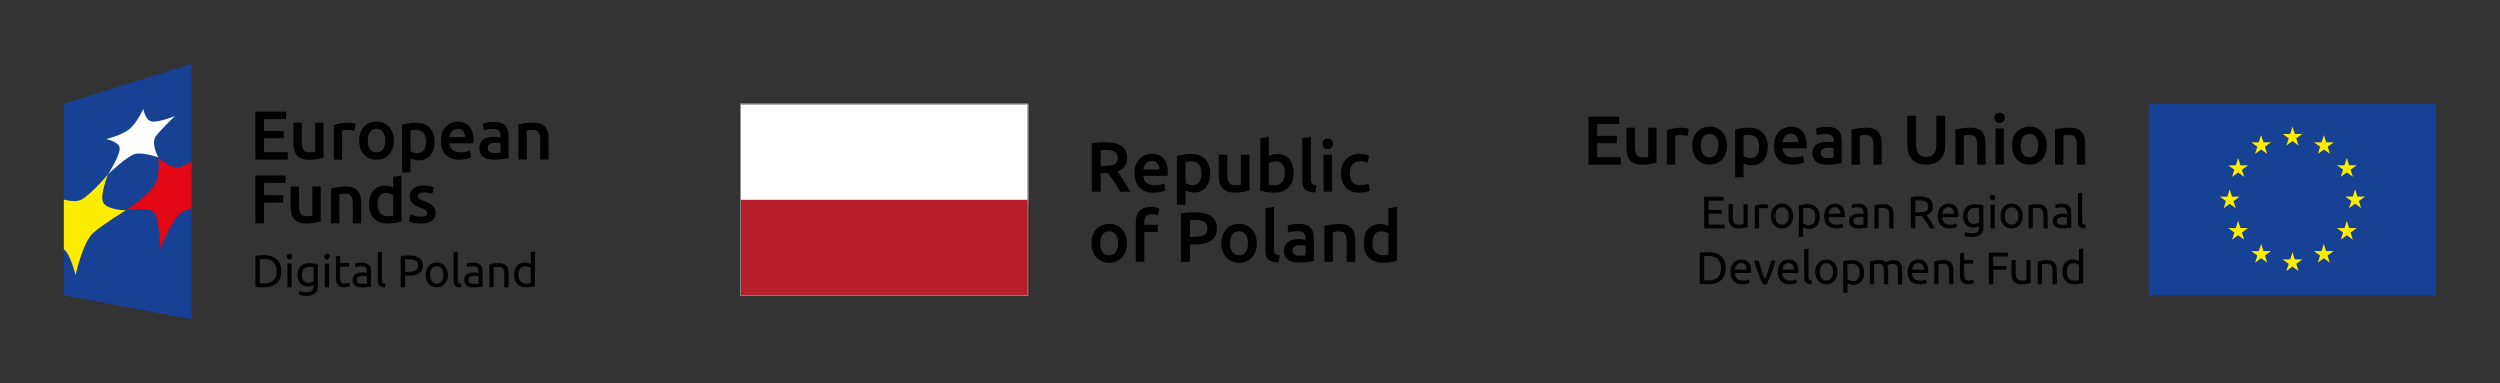 <?xml version="1.0" encoding="utf-8"?>
<!-- Generator: Adobe Illustrator 26.5.2, SVG Export Plug-In . SVG Version: 6.00 Build 0)  -->
<svg version="1.1" xmlns="http://www.w3.org/2000/svg" xmlns:xlink="http://www.w3.org/1999/xlink" x="0px" y="0px"
	 viewBox="0 0 1184.03 181.42" style="enable-background:new 0 0 1184.03 181.42;" xml:space="preserve">
<rect x="0" y="0" width="1184.03" height="181.42" fill="#333333" stroke="none"/>
<style type="text/css">
	.st0{fill:none;stroke:#000000;stroke-width:0.3;}
	.st1{fill:#FFFFFF;}
	.st2{fill:#B61F2B;}
	.st3{fill:#878787;}
	.st4{fill:#164194;}
	.st5{fill:#FFED00;}
	.st6{fill:#E30613;}
</style>
<g id="ramka">
	<g>
		<line class="st0" x1="0" y1="-39.83" x2="0" y2="-3.83"/>
		<line class="st0" x1="-39.83" y1="0" x2="-3.83" y2="0"/>
		<line class="st0" x1="-39.83" y1="181.42" x2="-3.83" y2="181.42"/>
		<line class="st0" x1="0" y1="221.24" x2="0" y2="185.24"/>
		<line class="st0" x1="1184.19" y1="-38.66" x2="1184.19" y2="-2.66"/>
		<line class="st0" x1="1224.02" y1="1.16" x2="1188.02" y2="1.16"/>
		<line class="st0" x1="1224.02" y1="181.42" x2="1188.02" y2="181.42"/>
		<line class="st0" x1="1184.19" y1="221.24" x2="1184.19" y2="185.24"/>
	</g>
</g>
<g id="znak">
	<g>
		<g>
			<g>
				<rect x="350.51" y="49.12" class="st1" width="136.49" height="47.25"/>
				<rect x="350.51" y="94.62" class="st2" width="136.49" height="45.5"/>
				<path class="st3" d="M486.99,49.12H350.51v91h136.49V49.12z M486.57,139.69H350.94V49.56h135.63V139.69z"/>
			</g>
			<g>
				<g>
					<g>
						<path d="M635.62,85.73c0.36,1.13,0.9,2.1,1.63,2.91c0.72,0.82,1.64,1.45,2.75,1.91c1.11,0.46,2.41,0.69,3.9,0.69
							c0.96,0,1.89-0.09,2.8-0.27c0.9-0.18,1.58-0.38,2.03-0.6l-0.57-3.35c-0.49,0.2-1.07,0.37-1.74,0.5
							c-0.67,0.13-1.35,0.2-2.04,0.2c-1.85,0-3.17-0.51-3.95-1.52c-0.78-1.02-1.17-2.39-1.17-4.13c0-1.81,0.41-3.21,1.24-4.2
							c0.83-1,2.03-1.49,3.62-1.49c0.67,0,1.3,0.07,1.89,0.2c0.59,0.13,1.12,0.3,1.59,0.5l0.87-3.32c-1.47-0.6-3.04-0.9-4.69-0.9
							c-1.34,0-2.54,0.23-3.62,0.7c-1.07,0.47-1.98,1.12-2.73,1.94c-0.75,0.83-1.32,1.81-1.72,2.93c-0.4,1.13-0.6,2.34-0.6,3.63
							C635.09,83.38,635.27,84.6,635.62,85.73 M630.6,66.32c-0.49-0.45-1.07-0.67-1.74-0.67c-0.69,0-1.28,0.22-1.77,0.67
							c-0.49,0.45-0.74,1.06-0.74,1.84c0,0.76,0.25,1.36,0.74,1.81c0.49,0.45,1.08,0.67,1.77,0.67c0.67,0,1.25-0.22,1.74-0.67
							c0.49-0.45,0.74-1.05,0.74-1.81C631.34,67.38,631.09,66.77,630.6,66.32 M630.9,73.28h-4.05V90.8h4.05V73.28z M623.53,87.79
							c-0.53-0.07-0.98-0.16-1.32-0.29c-0.35-0.12-0.62-0.3-0.82-0.54c-0.2-0.23-0.34-0.52-0.42-0.86
							c-0.08-0.33-0.12-0.75-0.12-1.24V64.81l-4.05,0.67v20.16c0,0.87,0.09,1.65,0.28,2.33c0.19,0.68,0.52,1.25,0.99,1.71
							c0.47,0.46,1.1,0.81,1.89,1.05c0.79,0.25,1.79,0.38,3,0.4L623.53,87.79z M612.16,78.33c-0.35-1.13-0.84-2.09-1.49-2.9
							c-0.65-0.8-1.46-1.42-2.43-1.86c-0.97-0.44-2.07-0.65-3.3-0.65c-0.82,0-1.58,0.1-2.26,0.3c-0.68,0.2-1.26,0.42-1.73,0.67
							v-9.08l-4.06,0.67v24.78c0.81,0.25,1.82,0.47,3.03,0.67c1.22,0.2,2.49,0.3,3.83,0.3c1.38,0,2.63-0.21,3.72-0.63
							c1.09-0.43,2.03-1.04,2.8-1.84c0.77-0.8,1.36-1.77,1.77-2.9c0.41-1.13,0.62-2.39,0.62-3.8
							C612.68,80.7,612.51,79.45,612.16,78.33 M607.25,86.2c-0.85,1.02-2.02,1.52-3.52,1.52c-0.65,0-1.2-0.03-1.66-0.08
							c-0.46-0.05-0.83-0.12-1.12-0.18V77.37c0.36-0.25,0.83-0.47,1.42-0.67c0.59-0.2,1.22-0.3,1.89-0.3c1.47,0,2.55,0.5,3.23,1.51
							c0.68,1,1.02,2.37,1.02,4.08C608.53,83.78,608.1,85.18,607.25,86.2 M591.75,73.28h-4.05v14.17c-0.27,0.07-0.68,0.12-1.22,0.17
							c-0.54,0.04-1.07,0.07-1.56,0.07c-1.36,0-2.32-0.4-2.86-1.21c-0.55-0.8-0.82-2.14-0.82-4.02v-9.18h-4.05v9.82
							c0,1.18,0.12,2.27,0.37,3.26c0.25,0.99,0.65,1.85,1.22,2.56c0.57,0.71,1.33,1.27,2.28,1.68c0.95,0.4,2.13,0.6,3.53,0.6
							c1.5,0,2.87-0.11,4.12-0.32c1.25-0.21,2.27-0.42,3.05-0.62V73.28z M572.57,78.26c-0.41-1.13-1.01-2.09-1.78-2.88
							c-0.77-0.79-1.7-1.4-2.79-1.82c-1.1-0.42-2.33-0.64-3.72-0.64c-1.34,0-2.61,0.1-3.82,0.3c-1.2,0.2-2.22,0.41-3.05,0.63V97
							h4.05v-6.8c0.45,0.25,1.02,0.47,1.71,0.67c0.69,0.2,1.45,0.3,2.28,0.3c1.23,0,2.33-0.22,3.3-0.67
							c0.97-0.45,1.78-1.07,2.43-1.88c0.65-0.8,1.14-1.76,1.49-2.88c0.35-1.12,0.52-2.35,0.52-3.68
							C573.19,80.65,572.99,79.39,572.57,78.26 M568.02,86.18c-0.68,1-1.76,1.51-3.23,1.51c-0.67,0-1.3-0.11-1.89-0.32
							c-0.59-0.21-1.07-0.44-1.42-0.69V76.67c0.4-0.11,0.81-0.18,1.22-0.22c0.41-0.03,0.81-0.05,1.19-0.05
							c1.81,0,3.12,0.5,3.93,1.51c0.82,1,1.22,2.41,1.22,4.22C569.04,83.82,568.7,85.17,568.02,86.18 M541.54,80.32
							c0.07-0.51,0.19-1.02,0.37-1.51c0.18-0.49,0.43-0.93,0.75-1.31c0.33-0.38,0.72-0.69,1.19-0.92c0.47-0.24,1.02-0.35,1.64-0.35
							c0.6,0,1.12,0.11,1.56,0.32c0.43,0.21,0.8,0.5,1.11,0.87c0.3,0.37,0.53,0.8,0.69,1.31c0.16,0.5,0.24,1.03,0.24,1.59H541.54z
							 M537.85,85.76c0.36,1.1,0.91,2.06,1.64,2.88c0.74,0.82,1.68,1.45,2.81,1.91c1.14,0.46,2.48,0.69,4.02,0.69
							c0.6,0,1.19-0.03,1.77-0.1c0.58-0.07,1.12-0.15,1.63-0.25c0.5-0.1,0.95-0.21,1.34-0.34c0.39-0.12,0.7-0.24,0.92-0.35
							l-0.54-3.32c-0.47,0.2-1.11,0.39-1.93,0.57c-0.82,0.18-1.71,0.27-2.7,0.27c-1.68,0-2.95-0.38-3.84-1.15
							c-0.88-0.77-1.38-1.86-1.49-3.27h11.56c0.02-0.22,0.04-0.47,0.05-0.75c0.01-0.28,0.02-0.53,0.02-0.76
							c0-2.97-0.68-5.2-2.03-6.7c-1.35-1.5-3.23-2.24-5.64-2.24c-1.03,0-2.03,0.2-3.01,0.59c-0.98,0.39-1.85,0.97-2.61,1.74
							c-0.76,0.77-1.37,1.74-1.83,2.9c-0.46,1.16-0.69,2.51-0.69,4.05C537.32,83.44,537.5,84.65,537.85,85.76 M526.03,71.19
							c0.69,0.12,1.29,0.33,1.79,0.62c0.5,0.29,0.89,0.68,1.16,1.17c0.27,0.49,0.4,1.09,0.4,1.81c0,0.76-0.13,1.38-0.4,1.88
							c-0.27,0.49-0.66,0.88-1.19,1.17c-0.53,0.29-1.18,0.49-1.96,0.6c-0.78,0.11-1.69,0.17-2.71,0.17h-1.84v-7.5
							c0.76-0.07,1.59-0.1,2.48-0.1C524.58,71.01,525.34,71.07,526.03,71.19 M520.34,67.48c-1.16,0.08-2.26,0.23-3.28,0.45V90.8
							h4.22v-8.78h2.04h0.64c0.22,0,0.49-0.01,0.8-0.03c0.43,0.54,0.88,1.14,1.37,1.83c0.49,0.68,0.99,1.41,1.49,2.18
							c0.5,0.77,1,1.57,1.49,2.38c0.49,0.81,0.95,1.62,1.37,2.43h4.72c-0.4-0.87-0.86-1.76-1.37-2.66c-0.52-0.9-1.05-1.79-1.61-2.65
							c-0.56-0.86-1.11-1.66-1.64-2.39c-0.54-0.74-1.02-1.36-1.44-1.88c3.1-1.12,4.65-3.25,4.65-6.4c0-2.53-0.89-4.4-2.66-5.63
							c-1.78-1.23-4.34-1.84-7.69-1.84C522.54,67.36,521.5,67.4,520.34,67.48"/>
						<path d="M661.63,97.98l-4.06,0.67v8.41c-0.47-0.25-1.03-0.47-1.67-0.67c-0.65-0.2-1.4-0.3-2.24-0.3
							c-1.25,0-2.36,0.22-3.32,0.65c-0.96,0.44-1.77,1.05-2.44,1.86c-0.67,0.8-1.18,1.77-1.52,2.9c-0.35,1.13-0.52,2.38-0.52,3.77
							c0,1.41,0.21,2.68,0.62,3.8c0.41,1.13,1,2.09,1.78,2.88c0.77,0.79,1.7,1.4,2.8,1.83c1.1,0.42,2.33,0.63,3.72,0.63
							c1.34,0,2.62-0.1,3.84-0.3c1.22-0.2,2.23-0.42,3.03-0.67V97.98z M651.03,111.08c0.68-1.01,1.76-1.51,3.23-1.51
							c0.67,0,1.3,0.11,1.89,0.32c0.59,0.21,1.06,0.44,1.42,0.69v10.05c-0.29,0.07-0.66,0.13-1.12,0.18
							c-0.45,0.06-1.01,0.08-1.66,0.08c-1.5,0-2.67-0.51-3.52-1.52c-0.85-1.02-1.27-2.42-1.27-4.2
							C650,113.45,650.34,112.08,651.03,111.08 M627.23,123.97h4.05v-14.13c0.27-0.04,0.68-0.1,1.24-0.17
							c0.56-0.07,1.09-0.1,1.61-0.1c0.69,0,1.28,0.1,1.76,0.28c0.48,0.19,0.86,0.49,1.14,0.91c0.28,0.41,0.48,0.95,0.6,1.61
							c0.12,0.66,0.19,1.46,0.19,2.4v9.21h4.05v-9.85c0-1.18-0.12-2.27-0.35-3.27c-0.23-0.99-0.63-1.84-1.2-2.54
							c-0.57-0.7-1.33-1.25-2.29-1.64c-0.96-0.39-2.15-0.59-3.58-0.59c-1.52,0-2.9,0.1-4.15,0.3c-1.25,0.2-2.27,0.41-3.05,0.64
							V123.97z M612.02,106.29c-0.98,0.18-1.73,0.36-2.24,0.54l0.5,3.28c0.49-0.18,1.13-0.34,1.91-0.47c0.78-0.13,1.64-0.2,2.58-0.2
							c0.69,0,1.27,0.09,1.72,0.27c0.46,0.18,0.83,0.43,1.1,0.75c0.28,0.32,0.48,0.7,0.59,1.12c0.11,0.42,0.17,0.87,0.17,1.34v0.67
							c-0.56-0.13-1.09-0.23-1.58-0.28c-0.49-0.06-0.96-0.08-1.41-0.08c-0.96,0-1.88,0.1-2.76,0.29c-0.88,0.19-1.66,0.5-2.33,0.94
							c-0.67,0.44-1.2,1-1.59,1.69c-0.39,0.69-0.59,1.54-0.59,2.54c0,1.05,0.17,1.93,0.52,2.64c0.35,0.71,0.83,1.3,1.44,1.74
							c0.61,0.45,1.36,0.77,2.23,0.97c0.87,0.2,1.83,0.3,2.88,0.3c1.58,0,3.01-0.1,4.27-0.29c1.26-0.19,2.21-0.35,2.83-0.48v-10.62
							c0-1.03-0.12-1.97-0.35-2.83c-0.23-0.86-0.62-1.59-1.17-2.19c-0.55-0.6-1.28-1.07-2.19-1.41c-0.91-0.33-2.04-0.5-3.38-0.5
							C614.06,106.03,613.01,106.11,612.02,106.29 M613.06,120.57c-0.6-0.37-0.9-1.03-0.9-1.99c0-0.49,0.11-0.9,0.33-1.22
							c0.22-0.32,0.52-0.58,0.89-0.75c0.37-0.18,0.78-0.3,1.24-0.37c0.45-0.07,0.91-0.1,1.36-0.1c0.51,0,0.98,0.03,1.41,0.1
							c0.42,0.07,0.75,0.13,0.97,0.2v4.49c-0.65,0.13-1.6,0.2-2.85,0.2C614.48,121.13,613.67,120.94,613.06,120.57 M606.06,120.96
							c-0.54-0.07-0.98-0.16-1.32-0.29c-0.34-0.12-0.62-0.3-0.82-0.54c-0.2-0.23-0.34-0.52-0.42-0.86
							c-0.08-0.33-0.12-0.75-0.12-1.24V97.98l-4.05,0.67v20.16c0,0.87,0.09,1.65,0.29,2.33c0.19,0.68,0.52,1.25,0.99,1.71
							c0.47,0.46,1.1,0.81,1.89,1.05c0.79,0.24,1.79,0.38,3,0.4L606.06,120.96z M589.94,119.39c-0.75,1.03-1.79,1.54-3.13,1.54
							c-1.34,0-2.38-0.51-3.13-1.54c-0.75-1.03-1.12-2.42-1.12-4.19c0-1.74,0.38-3.12,1.12-4.13c0.75-1.02,1.79-1.53,3.13-1.53
							c1.34,0,2.38,0.51,3.13,1.53c0.75,1.01,1.12,2.39,1.12,4.13C591.06,116.96,590.68,118.36,589.94,119.39 M594.59,111.43
							c-0.41-1.12-0.98-2.09-1.72-2.9c-0.74-0.8-1.62-1.42-2.66-1.86c-1.04-0.44-2.17-0.65-3.4-0.65c-1.23,0-2.36,0.21-3.38,0.65
							c-1.03,0.43-1.91,1.05-2.66,1.86c-0.75,0.81-1.33,1.77-1.74,2.9c-0.42,1.13-0.62,2.38-0.62,3.77c0,1.39,0.2,2.65,0.62,3.78
							c0.41,1.14,0.99,2.11,1.73,2.92c0.74,0.8,1.62,1.43,2.65,1.88c1.03,0.45,2.17,0.67,3.42,0.67c1.25,0,2.39-0.22,3.44-0.67
							c1.03-0.45,1.92-1.07,2.66-1.88c0.74-0.8,1.31-1.78,1.71-2.92c0.4-1.14,0.6-2.4,0.6-3.78
							C595.21,113.82,595,112.56,594.59,111.43 M568.43,104.37c0.7,0.12,1.31,0.33,1.83,0.62c0.51,0.29,0.92,0.69,1.2,1.21
							c0.29,0.51,0.44,1.15,0.44,1.91c0,1.58-0.55,2.66-1.64,3.23c-1.09,0.57-2.66,0.85-4.69,0.85h-2.04v-7.9
							c0.69-0.07,1.57-0.1,2.65-0.1C566.98,104.18,567.73,104.25,568.43,104.37 M562.57,100.65c-1.19,0.08-2.28,0.23-3.26,0.45
							v22.88h4.22v-8.17h2.11c1.7,0,3.21-0.14,4.52-0.44c1.32-0.29,2.43-0.74,3.35-1.36c0.92-0.62,1.61-1.41,2.09-2.38
							c0.48-0.97,0.72-2.14,0.72-3.5c0-2.61-0.9-4.54-2.69-5.76c-1.8-1.23-4.38-1.85-7.76-1.85
							C564.87,100.53,563.76,100.57,562.57,100.65 M539.68,99.91c-1.19,1.28-1.78,3.05-1.78,5.31v18.76h4.05v-14.13h6.36v-3.38
							h-6.36v-1.17c0-0.56,0.06-1.08,0.17-1.56c0.11-0.48,0.3-0.89,0.57-1.22c0.27-0.33,0.63-0.6,1.07-0.79
							c0.45-0.19,0.99-0.28,1.64-0.28c0.58,0,1.12,0.05,1.62,0.17c0.5,0.11,0.94,0.26,1.32,0.44l0.77-3.35
							c-0.36-0.13-0.89-0.29-1.61-0.45c-0.71-0.17-1.54-0.25-2.48-0.25C542.65,97.98,540.86,98.63,539.68,99.91 M528.44,119.39
							c-0.75,1.03-1.79,1.54-3.13,1.54c-1.34,0-2.38-0.51-3.13-1.54c-0.75-1.03-1.12-2.42-1.12-4.19c0-1.74,0.37-3.12,1.12-4.13
							c0.75-1.02,1.79-1.53,3.13-1.53c1.34,0,2.38,0.51,3.13,1.53c0.75,1.01,1.12,2.39,1.12,4.13
							C529.56,116.96,529.19,118.36,528.44,119.39 M533.1,111.43c-0.41-1.12-0.99-2.09-1.73-2.9c-0.74-0.8-1.62-1.42-2.66-1.86
							c-1.04-0.44-2.17-0.65-3.4-0.65c-1.23,0-2.36,0.21-3.38,0.65c-1.03,0.43-1.92,1.05-2.66,1.86c-0.75,0.81-1.33,1.77-1.74,2.9
							c-0.41,1.13-0.62,2.38-0.62,3.77c0,1.39,0.21,2.65,0.62,3.78c0.41,1.14,0.99,2.11,1.73,2.92c0.74,0.8,1.62,1.43,2.65,1.88
							c1.03,0.45,2.17,0.67,3.42,0.67c1.25,0,2.4-0.22,3.43-0.67c1.04-0.45,1.93-1.07,2.66-1.88c0.74-0.8,1.31-1.78,1.71-2.92
							c0.4-1.14,0.6-2.4,0.6-3.78C533.72,113.82,533.51,112.56,533.1,111.43"/>
					</g>
				</g>
			</g>
		</g>
		<g>
			<rect x="1017.73" y="49.13" class="st4" width="136.07" height="90.72"/>
			<polygon class="st5" points="1082.87,68.9 1085.75,66.81 1088.62,68.9 1087.52,65.51 1090.44,63.42 1086.85,63.42 1085.75,59.98 
				1084.65,63.42 1081.05,63.42 1083.96,65.51 			"/>
			<polygon class="st5" points="1068.01,72.89 1070.89,70.79 1073.75,72.89 1072.66,69.5 1075.58,67.4 1071.99,67.4 1070.88,63.96 
				1069.78,67.41 1066.19,67.4 1069.11,69.5 			"/>
			<polygon class="st5" points="1060.01,74.87 1058.91,78.31 1055.31,78.3 1058.22,80.4 1057.14,83.79 1060.01,81.69 1062.88,83.79 
				1061.79,80.4 1064.71,78.3 1061.11,78.3 			"/>
			<polygon class="st5" points="1056.03,96.52 1058.89,98.62 1057.8,95.24 1060.72,93.14 1057.12,93.14 1056.03,89.7 1054.91,93.15 
				1051.32,93.14 1054.23,95.24 1053.15,98.62 			"/>
			<polygon class="st5" points="1061.11,108.02 1060,104.59 1058.91,108.02 1055.31,108.02 1058.23,110.13 1057.14,113.51 
				1060,111.41 1062.88,113.51 1061.79,110.13 1064.71,108.02 			"/>
			<polygon class="st5" points="1072,118.91 1070.9,115.49 1069.8,118.93 1066.2,118.91 1069.12,121.02 1068.03,124.4 1070.9,122.3 
				1073.78,124.4 1072.69,121.02 1075.61,118.91 			"/>
			<polygon class="st5" points="1086.84,122.86 1085.74,119.42 1084.65,122.86 1081.04,122.86 1083.97,124.96 1082.87,128.35 
				1085.74,126.25 1088.62,128.35 1087.52,124.96 1090.45,122.86 			"/>
			<polygon class="st5" points="1101.69,118.91 1100.58,115.49 1099.48,118.93 1095.9,118.91 1098.8,121.02 1097.71,124.4 
				1100.58,122.3 1103.46,124.4 1102.36,121.02 1105.29,118.91 			"/>
			<polygon class="st5" points="1112.58,108.02 1111.48,104.59 1110.38,108.02 1106.79,108.02 1109.7,110.13 1108.6,113.51 
				1111.48,111.41 1114.35,113.51 1113.26,110.13 1116.18,108.02 			"/>
			<polygon class="st5" points="1120.12,93.1 1116.52,93.1 1115.43,89.66 1114.32,93.1 1110.74,93.1 1113.65,95.2 1112.54,98.58 
				1115.43,96.48 1118.3,98.58 1117.2,95.2 			"/>
			<polygon class="st5" points="1108.6,83.73 1111.48,81.65 1114.36,83.73 1113.26,80.35 1116.18,78.26 1112.59,78.26 
				1111.48,74.82 1110.38,78.27 1106.79,78.26 1109.71,80.35 			"/>
			<polygon class="st5" points="1100.62,63.97 1099.54,67.41 1095.93,67.4 1098.85,69.5 1097.76,72.89 1100.64,70.79 1103.5,72.89 
				1102.41,69.5 1105.32,67.4 1101.73,67.4 			"/>
			<g>
				<g>
					<path d="M807.12,108.18V93.21h9.14V95h-7.04v4.45h6.26v1.75h-6.26v5.19h7.58v1.79H807.12z"/>
					<path d="M827.75,107.62c-0.46,0.12-1.07,0.24-1.83,0.37c-0.76,0.13-1.63,0.2-2.62,0.2c-0.86,0-1.59-0.13-2.18-0.38
						c-0.59-0.25-1.07-0.61-1.43-1.07c-0.36-0.46-0.62-1.01-0.78-1.63c-0.16-0.63-0.24-1.32-0.24-2.08v-6.31h2.01v5.88
						c0,1.37,0.22,2.35,0.65,2.94c0.43,0.59,1.16,0.88,2.18,0.88c0.22,0,0.44-0.01,0.67-0.02c0.23-0.02,0.45-0.03,0.65-0.05
						c0.2-0.02,0.39-0.04,0.55-0.06c0.17-0.02,0.28-0.05,0.36-0.08v-9.48h2.01V107.62z"/>
					<path d="M835.24,96.71c0.17,0,0.37,0.01,0.6,0.03c0.22,0.02,0.44,0.05,0.66,0.09c0.22,0.04,0.41,0.07,0.59,0.11
						c0.18,0.04,0.31,0.07,0.4,0.1l-0.35,1.75c-0.16-0.06-0.42-0.12-0.79-0.2c-0.37-0.08-0.84-0.12-1.41-0.12
						c-0.38,0-0.75,0.04-1.11,0.12c-0.37,0.08-0.61,0.13-0.72,0.16v9.44h-2.01V97.42c0.48-0.17,1.07-0.33,1.77-0.48
						C833.57,96.78,834.37,96.71,835.24,96.71z"/>
					<path d="M849.25,102.3c0,0.89-0.13,1.7-0.39,2.42c-0.26,0.72-0.62,1.34-1.09,1.86c-0.47,0.52-1.03,0.92-1.67,1.2
						c-0.65,0.28-1.35,0.42-2.12,0.42c-0.76,0-1.47-0.14-2.12-0.42c-0.65-0.28-1.21-0.68-1.67-1.2c-0.47-0.52-0.83-1.14-1.09-1.86
						c-0.26-0.72-0.39-1.53-0.39-2.42c0-0.88,0.13-1.68,0.39-2.41c0.26-0.73,0.62-1.35,1.09-1.87c0.47-0.52,1.03-0.92,1.67-1.2
						c0.65-0.28,1.35-0.42,2.12-0.42c0.76,0,1.47,0.14,2.12,0.42c0.65,0.28,1.21,0.68,1.67,1.2c0.47,0.52,0.83,1.14,1.09,1.87
						C849.12,100.62,849.25,101.43,849.25,102.3z M847.15,102.3c0-1.27-0.28-2.27-0.85-3.01c-0.57-0.74-1.34-1.11-2.32-1.11
						s-1.75,0.37-2.32,1.11c-0.57,0.74-0.85,1.75-0.85,3.01c0,1.27,0.28,2.27,0.85,3.01c0.57,0.74,1.34,1.11,2.32,1.11
						s1.75-0.37,2.32-1.11C846.86,104.57,847.15,103.57,847.15,102.3z"/>
					<path d="M861.86,102.58c0,0.85-0.11,1.64-0.34,2.35c-0.22,0.72-0.55,1.34-0.98,1.86c-0.43,0.52-0.96,0.92-1.59,1.21
						c-0.63,0.29-1.34,0.43-2.15,0.43c-0.65,0-1.22-0.09-1.72-0.26c-0.5-0.17-0.87-0.34-1.11-0.5v4.49h-2.01V97.29
						c0.47-0.12,1.07-0.24,1.78-0.38c0.71-0.14,1.54-0.2,2.47-0.2c0.86,0,1.64,0.13,2.33,0.41c0.69,0.27,1.28,0.66,1.77,1.16
						c0.49,0.51,0.87,1.12,1.13,1.85C861.73,100.86,861.86,101.68,861.86,102.58z M859.77,102.58c0-1.31-0.32-2.32-0.97-3.02
						c-0.65-0.71-1.51-1.06-2.59-1.06c-0.6,0-1.08,0.02-1.42,0.07c-0.34,0.04-0.61,0.09-0.81,0.15v7.09c0.24,0.2,0.6,0.39,1.06,0.58
						c0.46,0.19,0.97,0.28,1.51,0.28c0.58,0,1.07-0.11,1.48-0.31c0.41-0.21,0.75-0.5,1-0.87c0.26-0.37,0.45-0.8,0.56-1.29
						C859.71,103.7,859.77,103.16,859.77,102.58z"/>
					<path d="M863.96,102.32c0-0.99,0.14-1.86,0.43-2.6c0.29-0.74,0.67-1.36,1.14-1.85c0.48-0.49,1.02-0.86,1.64-1.1
						c0.62-0.25,1.25-0.37,1.9-0.37c1.51,0,2.67,0.47,3.48,1.42c0.81,0.94,1.21,2.38,1.21,4.31c0,0.09,0,0.2,0,0.34
						c0,0.14-0.01,0.26-0.02,0.38h-7.69c0.09,1.17,0.42,2.05,1.02,2.66c0.59,0.6,1.51,0.91,2.76,0.91c0.71,0,1.3-0.06,1.78-0.18
						c0.48-0.12,0.85-0.24,1.09-0.36l0.28,1.69c-0.24,0.13-0.67,0.27-1.29,0.41c-0.61,0.15-1.31,0.22-2.08,0.22
						c-0.98,0-1.83-0.15-2.54-0.44c-0.71-0.29-1.3-0.7-1.76-1.22c-0.46-0.52-0.8-1.13-1.03-1.85
						C864.07,103.96,863.96,103.18,863.96,102.32z M871.67,101.22c0.01-0.91-0.21-1.65-0.68-2.23c-0.47-0.58-1.11-0.88-1.93-0.88
						c-0.46,0-0.87,0.09-1.22,0.27c-0.35,0.18-0.65,0.42-0.9,0.7c-0.25,0.29-0.44,0.62-0.57,0.99c-0.14,0.38-0.23,0.76-0.27,1.15
						H871.67z"/>
					<path d="M880.18,96.45c0.81,0,1.49,0.11,2.04,0.32c0.55,0.21,1,0.5,1.34,0.88c0.34,0.38,0.58,0.84,0.72,1.36
						c0.14,0.53,0.22,1.11,0.22,1.74v7.02c-0.17,0.03-0.41,0.07-0.72,0.12c-0.31,0.05-0.66,0.1-1.05,0.14
						c-0.39,0.05-0.81,0.08-1.26,0.12c-0.45,0.04-0.9,0.05-1.35,0.05c-0.63,0-1.22-0.06-1.75-0.19c-0.53-0.13-0.99-0.34-1.38-0.62
						c-0.39-0.28-0.69-0.65-0.91-1.11c-0.22-0.46-0.32-1.01-0.32-1.66c0-0.62,0.13-1.15,0.38-1.6c0.25-0.45,0.59-0.81,1.03-1.08
						c0.43-0.27,0.94-0.47,1.51-0.61c0.58-0.13,1.18-0.19,1.81-0.19c0.2,0,0.41,0.01,0.63,0.03c0.22,0.02,0.42,0.05,0.62,0.09
						c0.19,0.04,0.36,0.07,0.51,0.1c0.14,0.03,0.24,0.05,0.3,0.07v-0.56c0-0.33-0.04-0.66-0.11-0.98c-0.07-0.32-0.2-0.61-0.39-0.87
						c-0.19-0.25-0.44-0.45-0.77-0.6c-0.32-0.15-0.75-0.23-1.26-0.23c-0.66,0-1.24,0.05-1.74,0.14c-0.5,0.1-0.87,0.19-1.11,0.29
						l-0.24-1.66c0.26-0.12,0.69-0.23,1.3-0.33C878.82,96.5,879.48,96.45,880.18,96.45z M880.35,106.52c0.48,0,0.9-0.01,1.26-0.03
						c0.37-0.02,0.67-0.06,0.92-0.12v-3.35c-0.14-0.07-0.38-0.13-0.7-0.19c-0.32-0.05-0.72-0.08-1.18-0.08
						c-0.3,0-0.62,0.02-0.96,0.07c-0.34,0.04-0.65,0.13-0.93,0.27c-0.28,0.14-0.52,0.32-0.7,0.56c-0.19,0.24-0.28,0.55-0.28,0.94
						c0,0.72,0.23,1.22,0.69,1.5C878.94,106.38,879.56,106.52,880.35,106.52z"/>
					<path d="M887.72,97.27c0.46-0.11,1.07-0.24,1.84-0.37c0.76-0.13,1.64-0.19,2.64-0.19c0.89,0,1.63,0.12,2.23,0.38
						c0.59,0.25,1.06,0.6,1.41,1.06c0.35,0.45,0.6,1,0.75,1.63c0.14,0.63,0.22,1.33,0.22,2.09v6.31h-2.01v-5.88
						c0-0.69-0.05-1.28-0.14-1.77c-0.09-0.49-0.25-0.88-0.47-1.19c-0.22-0.3-0.5-0.52-0.86-0.66c-0.36-0.14-0.81-0.21-1.34-0.21
						c-0.22,0-0.44,0.01-0.67,0.02c-0.23,0.02-0.45,0.04-0.66,0.05c-0.21,0.02-0.4,0.05-0.56,0.08c-0.17,0.03-0.28,0.05-0.36,0.06
						v9.48h-2.01V97.27z"/>
					<path d="M912.35,101.91c0.23,0.29,0.52,0.67,0.88,1.14c0.35,0.47,0.72,0.99,1.09,1.55c0.37,0.57,0.74,1.16,1.11,1.78
						c0.37,0.62,0.68,1.22,0.94,1.79h-2.29c-0.29-0.55-0.6-1.1-0.94-1.66c-0.34-0.56-0.68-1.1-1.03-1.61
						c-0.35-0.51-0.69-0.99-1.03-1.44c-0.34-0.45-0.65-0.84-0.92-1.17c-0.19,0.02-0.38,0.02-0.57,0.02c-0.19,0-0.39,0-0.59,0h-1.88
						v5.86h-2.1V93.42c0.59-0.14,1.25-0.24,1.98-0.29c0.73-0.05,1.39-0.08,2-0.08c2.1,0,3.7,0.4,4.81,1.19
						c1.1,0.79,1.65,1.97,1.65,3.54c0,0.99-0.26,1.84-0.79,2.55C914.15,101.04,913.37,101.57,912.35,101.91z M909.17,94.89
						c-0.89,0-1.58,0.02-2.05,0.06v5.64h1.49c0.72,0,1.37-0.04,1.94-0.11c0.58-0.07,1.06-0.21,1.46-0.41c0.4-0.2,0.7-0.48,0.92-0.85
						c0.22-0.37,0.32-0.86,0.32-1.46c0-0.56-0.11-1.03-0.32-1.4c-0.22-0.38-0.51-0.67-0.88-0.88c-0.37-0.22-0.8-0.37-1.3-0.45
						C910.27,94.94,909.74,94.89,909.17,94.89z"/>
					<path d="M917.75,102.32c0-0.99,0.14-1.86,0.43-2.6c0.29-0.74,0.67-1.36,1.14-1.85c0.48-0.49,1.02-0.86,1.64-1.1
						c0.62-0.25,1.25-0.37,1.9-0.37c1.51,0,2.67,0.47,3.48,1.42c0.81,0.94,1.21,2.38,1.21,4.31c0,0.09,0,0.2,0,0.34
						c0,0.14-0.01,0.26-0.02,0.38h-7.69c0.09,1.17,0.43,2.05,1.02,2.66c0.59,0.6,1.51,0.91,2.76,0.91c0.71,0,1.3-0.06,1.78-0.18
						c0.48-0.12,0.85-0.24,1.09-0.36l0.28,1.69c-0.24,0.13-0.67,0.27-1.29,0.41c-0.61,0.15-1.31,0.22-2.08,0.22
						c-0.98,0-1.83-0.15-2.54-0.44c-0.71-0.29-1.3-0.7-1.76-1.22c-0.46-0.52-0.8-1.13-1.03-1.85
						C917.86,103.96,917.75,103.18,917.75,102.32z M925.46,101.22c0.01-0.91-0.21-1.65-0.68-2.23c-0.47-0.58-1.11-0.88-1.93-0.88
						c-0.46,0-0.87,0.09-1.22,0.27c-0.35,0.18-0.65,0.42-0.9,0.7c-0.25,0.29-0.44,0.62-0.57,0.99c-0.14,0.38-0.23,0.76-0.27,1.15
						H925.46z"/>
					<path d="M937.39,107.06c-0.17,0.12-0.51,0.26-1,0.44c-0.5,0.18-1.08,0.27-1.74,0.27c-0.68,0-1.32-0.11-1.91-0.32
						c-0.6-0.22-1.12-0.55-1.57-1.01c-0.45-0.45-0.8-1.02-1.06-1.7c-0.26-0.68-0.39-1.48-0.39-2.42c0-0.82,0.12-1.57,0.37-2.26
						c0.25-0.69,0.6-1.28,1.07-1.77c0.47-0.5,1.04-0.89,1.72-1.17c0.68-0.28,1.44-0.42,2.29-0.42c0.94,0,1.75,0.07,2.45,0.2
						c0.7,0.14,1.29,0.26,1.76,0.38v10.03c0,1.73-0.45,2.98-1.34,3.76c-0.89,0.78-2.25,1.17-4.06,1.17c-0.71,0-1.37-0.06-2-0.17
						c-0.63-0.12-1.17-0.25-1.63-0.41l0.37-1.75c0.4,0.16,0.9,0.3,1.48,0.42c0.58,0.12,1.19,0.19,1.83,0.19
						c1.2,0,2.06-0.24,2.58-0.71c0.52-0.47,0.79-1.23,0.79-2.27V107.06z M937.37,98.72c-0.2-0.06-0.47-0.11-0.81-0.16
						c-0.34-0.05-0.8-0.07-1.37-0.07c-1.08,0-1.91,0.35-2.5,1.06c-0.58,0.7-0.88,1.64-0.88,2.81c0,0.65,0.08,1.2,0.25,1.66
						c0.16,0.46,0.39,0.84,0.67,1.15c0.28,0.3,0.6,0.53,0.97,0.67c0.37,0.14,0.75,0.22,1.13,0.22c0.53,0,1.02-0.08,1.47-0.23
						c0.45-0.15,0.8-0.33,1.06-0.53V98.72z"/>
					<path d="M943.72,94.91c-0.36,0-0.67-0.12-0.92-0.36c-0.25-0.24-0.38-0.56-0.38-0.96c0-0.4,0.13-0.72,0.38-0.96
						c0.25-0.24,0.56-0.36,0.92-0.36s0.67,0.12,0.92,0.36c0.25,0.24,0.38,0.56,0.38,0.96c0,0.4-0.13,0.72-0.38,0.96
						C944.39,94.8,944.08,94.91,943.72,94.91z M944.74,108.18h-2.01V96.95h2.01V108.18z"/>
					<path d="M958,102.3c0,0.89-0.13,1.7-0.39,2.42c-0.26,0.72-0.62,1.34-1.09,1.86c-0.47,0.52-1.03,0.92-1.67,1.2
						c-0.65,0.28-1.36,0.42-2.12,0.42c-0.76,0-1.47-0.14-2.12-0.42c-0.65-0.28-1.21-0.68-1.67-1.2c-0.47-0.52-0.83-1.14-1.09-1.86
						c-0.26-0.72-0.39-1.53-0.39-2.42c0-0.88,0.13-1.68,0.39-2.41c0.26-0.73,0.62-1.35,1.09-1.87c0.47-0.52,1.03-0.92,1.67-1.2
						c0.65-0.28,1.35-0.42,2.12-0.42c0.76,0,1.47,0.14,2.12,0.42c0.65,0.28,1.21,0.68,1.67,1.2c0.47,0.52,0.83,1.14,1.09,1.87
						C957.87,100.62,958,101.43,958,102.3z M955.9,102.3c0-1.27-0.28-2.27-0.85-3.01c-0.57-0.74-1.34-1.11-2.32-1.11
						c-0.98,0-1.75,0.37-2.32,1.11c-0.57,0.74-0.85,1.75-0.85,3.01c0,1.27,0.28,2.27,0.85,3.01c0.57,0.74,1.34,1.11,2.32,1.11
						c0.98,0,1.75-0.37,2.32-1.11C955.62,104.57,955.9,103.57,955.9,102.3z"/>
					<path d="M960.72,97.27c0.46-0.11,1.07-0.24,1.84-0.37c0.76-0.13,1.64-0.19,2.64-0.19c0.89,0,1.63,0.12,2.23,0.38
						c0.59,0.25,1.06,0.6,1.41,1.06c0.35,0.45,0.6,1,0.75,1.63c0.14,0.63,0.22,1.33,0.22,2.09v6.31h-2.01v-5.88
						c0-0.69-0.05-1.28-0.14-1.77c-0.09-0.49-0.25-0.88-0.47-1.19c-0.22-0.3-0.5-0.52-0.86-0.66c-0.36-0.14-0.81-0.21-1.34-0.21
						c-0.22,0-0.44,0.01-0.67,0.02c-0.23,0.02-0.45,0.04-0.66,0.05c-0.21,0.02-0.4,0.05-0.56,0.08c-0.17,0.03-0.28,0.05-0.36,0.06
						v9.48h-2.01V97.27z"/>
					<path d="M976.64,96.45c0.81,0,1.49,0.11,2.04,0.32c0.55,0.21,1,0.5,1.34,0.88c0.34,0.38,0.58,0.84,0.72,1.36
						c0.14,0.53,0.22,1.11,0.22,1.74v7.02c-0.17,0.03-0.41,0.07-0.72,0.12c-0.31,0.05-0.66,0.1-1.05,0.14
						c-0.39,0.05-0.81,0.08-1.26,0.12c-0.45,0.04-0.9,0.05-1.35,0.05c-0.63,0-1.22-0.06-1.75-0.19c-0.53-0.13-0.99-0.34-1.38-0.62
						c-0.39-0.28-0.69-0.65-0.91-1.11c-0.22-0.46-0.32-1.01-0.32-1.66c0-0.62,0.13-1.15,0.38-1.6c0.25-0.45,0.59-0.81,1.03-1.08
						c0.43-0.27,0.94-0.47,1.51-0.61c0.58-0.13,1.18-0.19,1.81-0.19c0.2,0,0.41,0.01,0.63,0.03c0.22,0.02,0.42,0.05,0.62,0.09
						c0.19,0.04,0.36,0.07,0.51,0.1c0.14,0.03,0.24,0.05,0.3,0.07v-0.56c0-0.33-0.04-0.66-0.11-0.98c-0.07-0.32-0.2-0.61-0.39-0.87
						c-0.19-0.25-0.44-0.45-0.77-0.6c-0.32-0.15-0.75-0.23-1.26-0.23c-0.66,0-1.24,0.05-1.74,0.14c-0.5,0.1-0.87,0.19-1.11,0.29
						l-0.24-1.66c0.26-0.12,0.69-0.23,1.3-0.33C975.28,96.5,975.94,96.45,976.64,96.45z M976.82,106.52c0.48,0,0.9-0.01,1.26-0.03
						c0.37-0.02,0.67-0.06,0.92-0.12v-3.35c-0.14-0.07-0.38-0.13-0.7-0.19c-0.32-0.05-0.72-0.08-1.18-0.08
						c-0.3,0-0.62,0.02-0.96,0.07c-0.34,0.04-0.65,0.13-0.93,0.27c-0.28,0.14-0.51,0.32-0.7,0.56c-0.19,0.24-0.28,0.55-0.28,0.94
						c0,0.72,0.23,1.22,0.69,1.5C975.4,106.38,976.03,106.52,976.82,106.52z"/>
					<path d="M987.55,108.18c-1.24-0.03-2.12-0.3-2.64-0.8c-0.52-0.5-0.78-1.29-0.78-2.35V91.54l2.01-0.34v13.5
						c0,0.33,0.03,0.61,0.09,0.82c0.06,0.21,0.15,0.39,0.28,0.52c0.13,0.13,0.3,0.23,0.52,0.29c0.22,0.07,0.48,0.12,0.8,0.16
						L987.55,108.18z"/>
					<path d="M817.31,127.03c0,1.3-0.2,2.42-0.6,3.38c-0.4,0.96-0.97,1.75-1.71,2.38c-0.73,0.63-1.61,1.09-2.64,1.4
						c-1.02,0.31-2.15,0.46-3.37,0.46c-0.6,0-1.27-0.02-2-0.07c-0.73-0.05-1.39-0.15-1.98-0.29v-14.52
						c0.59-0.14,1.25-0.24,1.98-0.29c0.73-0.05,1.39-0.08,2-0.08c1.22,0,2.35,0.16,3.37,0.46c1.02,0.31,1.9,0.78,2.64,1.4
						c0.73,0.63,1.3,1.42,1.71,2.38C817.11,124.6,817.31,125.73,817.31,127.03z M809.17,132.81c1.99,0,3.47-0.51,4.45-1.52
						c0.98-1.02,1.47-2.44,1.47-4.27s-0.49-3.25-1.47-4.27c-0.98-1.02-2.46-1.53-4.45-1.53c-0.59,0-1.05,0.01-1.37,0.02
						c-0.32,0.01-0.55,0.03-0.68,0.04v11.45c0.13,0.02,0.36,0.03,0.68,0.04C808.12,132.81,808.58,132.81,809.17,132.81z"/>
					<path d="M819.56,128.8c0-1,0.14-1.86,0.43-2.61c0.29-0.74,0.67-1.36,1.15-1.85c0.48-0.49,1.02-0.86,1.64-1.1
						c0.62-0.25,1.25-0.37,1.9-0.37c1.51,0,2.67,0.47,3.48,1.41c0.81,0.95,1.21,2.38,1.21,4.31c0,0.09,0,0.2,0,0.34
						c0,0.13-0.01,0.26-0.02,0.38h-7.69c0.09,1.17,0.42,2.05,1.02,2.66c0.59,0.61,1.51,0.91,2.76,0.91c0.71,0,1.3-0.06,1.78-0.18
						c0.48-0.12,0.85-0.24,1.09-0.36l0.28,1.69c-0.24,0.13-0.67,0.27-1.29,0.41c-0.61,0.14-1.31,0.21-2.08,0.21
						c-0.98,0-1.83-0.15-2.54-0.44c-0.71-0.29-1.3-0.7-1.76-1.22c-0.46-0.52-0.8-1.13-1.03-1.85
						C819.67,130.43,819.56,129.65,819.56,128.8z M827.27,127.69c0.01-0.91-0.21-1.65-0.68-2.23c-0.47-0.58-1.11-0.88-1.93-0.88
						c-0.46,0-0.87,0.09-1.22,0.27c-0.35,0.18-0.65,0.41-0.9,0.7c-0.25,0.29-0.44,0.62-0.57,1c-0.14,0.38-0.23,0.76-0.27,1.14
						H827.27z"/>
					<path d="M840.93,123.42c-0.56,2.1-1.22,4.12-1.98,6.05c-0.76,1.93-1.49,3.66-2.19,5.18h-1.82c-0.71-1.53-1.44-3.25-2.19-5.18
						c-0.76-1.93-1.42-3.95-1.98-6.05h2.16c0.17,0.71,0.38,1.46,0.61,2.26c0.24,0.8,0.49,1.59,0.76,2.38
						c0.27,0.78,0.54,1.54,0.81,2.28c0.27,0.73,0.53,1.39,0.78,1.97c0.24-0.58,0.5-1.23,0.78-1.97c0.27-0.73,0.54-1.49,0.81-2.28
						c0.27-0.79,0.52-1.58,0.76-2.38c0.24-0.8,0.44-1.55,0.62-2.26H840.93z"/>
					<path d="M841.96,128.8c0-1,0.14-1.86,0.43-2.61c0.29-0.74,0.67-1.36,1.14-1.85c0.48-0.49,1.02-0.86,1.64-1.1
						c0.62-0.25,1.25-0.37,1.9-0.37c1.51,0,2.67,0.47,3.48,1.41c0.81,0.95,1.21,2.38,1.21,4.31c0,0.09,0,0.2,0,0.34
						c0,0.13-0.01,0.26-0.02,0.38h-7.69c0.09,1.17,0.42,2.05,1.02,2.66c0.59,0.61,1.51,0.91,2.76,0.91c0.71,0,1.3-0.06,1.78-0.18
						c0.48-0.12,0.85-0.24,1.09-0.36l0.28,1.69c-0.25,0.13-0.67,0.27-1.29,0.41c-0.61,0.14-1.31,0.21-2.08,0.21
						c-0.98,0-1.83-0.15-2.54-0.44c-0.71-0.29-1.3-0.7-1.76-1.22c-0.46-0.52-0.8-1.13-1.03-1.85
						C842.08,130.43,841.96,129.65,841.96,128.8z M849.68,127.69c0.01-0.91-0.21-1.65-0.68-2.23c-0.47-0.58-1.11-0.88-1.93-0.88
						c-0.46,0-0.87,0.09-1.22,0.27c-0.35,0.18-0.65,0.41-0.9,0.7c-0.25,0.29-0.44,0.62-0.57,1c-0.14,0.38-0.23,0.76-0.27,1.14
						H849.68z"/>
					<path d="M857.93,134.65c-1.24-0.03-2.12-0.29-2.64-0.8c-0.52-0.5-0.78-1.29-0.78-2.35v-13.48l2.01-0.35v13.5
						c0,0.33,0.03,0.6,0.09,0.82c0.06,0.22,0.15,0.39,0.28,0.52c0.13,0.13,0.3,0.23,0.52,0.29c0.22,0.06,0.48,0.12,0.8,0.16
						L857.93,134.65z"/>
					<path d="M870.27,128.78c0,0.89-0.13,1.7-0.39,2.42c-0.26,0.72-0.62,1.34-1.09,1.86c-0.47,0.52-1.03,0.92-1.67,1.2
						c-0.65,0.28-1.35,0.42-2.12,0.42c-0.76,0-1.47-0.14-2.12-0.42c-0.65-0.28-1.21-0.68-1.67-1.2c-0.47-0.52-0.83-1.14-1.09-1.86
						s-0.39-1.53-0.39-2.42c0-0.88,0.13-1.68,0.39-2.41c0.26-0.73,0.62-1.35,1.09-1.87c0.47-0.52,1.03-0.92,1.67-1.2
						c0.65-0.28,1.35-0.42,2.12-0.42c0.76,0,1.47,0.14,2.12,0.42c0.65,0.28,1.21,0.68,1.67,1.2c0.47,0.52,0.83,1.14,1.09,1.87
						C870.14,127.09,870.27,127.9,870.27,128.78z M868.17,128.78c0-1.27-0.28-2.27-0.85-3.01c-0.57-0.74-1.34-1.11-2.32-1.11
						c-0.98,0-1.75,0.37-2.32,1.11c-0.57,0.74-0.85,1.75-0.85,3.01c0,1.27,0.28,2.27,0.85,3.01c0.57,0.74,1.34,1.11,2.32,1.11
						c0.98,0,1.75-0.37,2.32-1.11C867.89,131.05,868.17,130.04,868.17,128.78z"/>
					<path d="M882.88,129.06c0,0.85-0.11,1.63-0.34,2.35c-0.22,0.72-0.55,1.34-0.98,1.86c-0.43,0.52-0.96,0.92-1.59,1.21
						c-0.63,0.29-1.34,0.43-2.15,0.43c-0.65,0-1.22-0.09-1.72-0.26c-0.5-0.17-0.87-0.34-1.11-0.49v4.49h-2.01v-14.88
						c0.48-0.12,1.07-0.24,1.78-0.38c0.71-0.14,1.54-0.21,2.47-0.21c0.86,0,1.64,0.14,2.33,0.41c0.69,0.28,1.28,0.66,1.77,1.17
						c0.49,0.5,0.87,1.12,1.13,1.85C882.75,127.33,882.88,128.15,882.88,129.06z M880.79,129.06c0-1.31-0.32-2.32-0.97-3.03
						c-0.65-0.71-1.51-1.06-2.59-1.06c-0.6,0-1.08,0.02-1.42,0.06c-0.34,0.04-0.61,0.09-0.81,0.15v7.09c0.24,0.2,0.6,0.4,1.06,0.58
						c0.46,0.19,0.97,0.28,1.51,0.28c0.57,0,1.07-0.11,1.48-0.31c0.41-0.21,0.74-0.5,1-0.87c0.26-0.37,0.45-0.8,0.56-1.29
						C880.73,130.17,880.79,129.63,880.79,129.06z"/>
					<path d="M885.6,123.74c0.46-0.12,1.07-0.24,1.83-0.37c0.76-0.13,1.63-0.2,2.62-0.2c0.72,0,1.33,0.1,1.82,0.29
						c0.49,0.2,0.9,0.48,1.23,0.86c0.1-0.07,0.26-0.18,0.48-0.3c0.22-0.13,0.48-0.26,0.8-0.38c0.32-0.12,0.67-0.23,1.06-0.32
						c0.39-0.09,0.81-0.14,1.25-0.14c0.86,0,1.57,0.12,2.12,0.38c0.55,0.25,0.98,0.61,1.29,1.07c0.31,0.46,0.52,1.01,0.63,1.64
						c0.11,0.63,0.16,1.32,0.16,2.07v6.31h-2.01v-5.88c0-0.66-0.03-1.23-0.1-1.71c-0.07-0.47-0.19-0.87-0.37-1.19
						c-0.18-0.32-0.43-0.55-0.73-0.7c-0.31-0.15-0.71-0.23-1.2-0.23c-0.68,0-1.24,0.09-1.67,0.27c-0.44,0.18-0.74,0.34-0.9,0.49
						c0.12,0.38,0.2,0.79,0.26,1.23c0.06,0.45,0.09,0.91,0.09,1.4v6.31h-2.01v-5.88c0-0.66-0.04-1.23-0.11-1.71
						c-0.07-0.47-0.2-0.87-0.38-1.19c-0.18-0.32-0.42-0.55-0.73-0.7c-0.31-0.15-0.7-0.23-1.18-0.23c-0.2,0-0.42,0.01-0.65,0.02
						c-0.23,0.02-0.45,0.03-0.66,0.05c-0.21,0.02-0.4,0.05-0.57,0.07c-0.17,0.03-0.29,0.05-0.35,0.07v9.48h-2.01V123.74z"/>
					<path d="M903.47,128.8c0-1,0.14-1.86,0.43-2.61c0.29-0.74,0.67-1.36,1.14-1.85c0.48-0.49,1.02-0.86,1.64-1.1
						c0.62-0.25,1.25-0.37,1.9-0.37c1.51,0,2.67,0.47,3.48,1.41c0.81,0.95,1.21,2.38,1.21,4.31c0,0.09,0,0.2,0,0.34
						c0,0.13-0.01,0.26-0.02,0.38h-7.69c0.09,1.17,0.43,2.05,1.02,2.66c0.59,0.61,1.51,0.91,2.76,0.91c0.71,0,1.3-0.06,1.78-0.18
						c0.48-0.12,0.85-0.24,1.09-0.36l0.28,1.69c-0.24,0.13-0.67,0.27-1.29,0.41c-0.61,0.14-1.31,0.21-2.08,0.21
						c-0.98,0-1.83-0.15-2.54-0.44c-0.71-0.29-1.3-0.7-1.76-1.22c-0.46-0.52-0.8-1.13-1.03-1.85
						C903.58,130.43,903.47,129.65,903.47,128.8z M911.18,127.69c0.01-0.91-0.21-1.65-0.68-2.23c-0.47-0.58-1.11-0.88-1.93-0.88
						c-0.46,0-0.87,0.09-1.22,0.27c-0.35,0.18-0.65,0.41-0.9,0.7c-0.25,0.29-0.44,0.62-0.57,1c-0.14,0.38-0.23,0.76-0.27,1.14
						H911.18z"/>
					<path d="M916.07,123.74c0.46-0.12,1.07-0.24,1.84-0.37c0.76-0.13,1.64-0.2,2.64-0.2c0.89,0,1.63,0.12,2.22,0.38
						c0.59,0.25,1.06,0.61,1.42,1.06c0.35,0.46,0.6,1,0.75,1.63c0.14,0.63,0.22,1.33,0.22,2.09v6.31h-2.01v-5.88
						c0-0.69-0.05-1.28-0.14-1.77c-0.09-0.49-0.25-0.89-0.46-1.19c-0.22-0.3-0.5-0.52-0.86-0.66c-0.36-0.14-0.81-0.21-1.34-0.21
						c-0.22,0-0.44,0.01-0.67,0.02c-0.23,0.02-0.45,0.03-0.66,0.05c-0.21,0.02-0.4,0.05-0.56,0.07c-0.16,0.03-0.28,0.05-0.36,0.07
						v9.48h-2.01V123.74z"/>
					<path d="M930.24,123.16h4.26v1.69h-4.26v5.19c0,0.56,0.04,1.02,0.13,1.39c0.09,0.37,0.22,0.66,0.39,0.86
						c0.17,0.21,0.39,0.36,0.65,0.44c0.26,0.09,0.56,0.13,0.91,0.13c0.6,0,1.09-0.07,1.46-0.21c0.37-0.14,0.62-0.23,0.77-0.29
						l0.39,1.66c-0.2,0.1-0.55,0.23-1.06,0.38c-0.5,0.15-1.08,0.23-1.73,0.23c-0.76,0-1.39-0.1-1.89-0.29
						c-0.5-0.2-0.9-0.49-1.2-0.88c-0.3-0.39-0.52-0.87-0.64-1.44c-0.12-0.57-0.18-1.23-0.18-1.98v-10.02l2.01-0.35V123.16z"/>
					<path d="M941.95,134.65v-14.97h9.03v1.79h-6.94v4.51h6.16v1.77h-6.16v6.89H941.95z"/>
					<path d="M961.72,134.09c-0.46,0.12-1.07,0.24-1.83,0.37c-0.76,0.13-1.63,0.19-2.62,0.19c-0.86,0-1.59-0.12-2.18-0.38
						c-0.59-0.25-1.07-0.61-1.43-1.07c-0.36-0.46-0.62-1.01-0.78-1.63c-0.16-0.63-0.24-1.32-0.24-2.09v-6.31h2.01v5.88
						c0,1.37,0.22,2.35,0.65,2.94c0.43,0.59,1.16,0.88,2.18,0.88c0.22,0,0.44-0.01,0.67-0.02c0.23-0.02,0.45-0.03,0.65-0.05
						c0.2-0.02,0.38-0.04,0.55-0.07c0.17-0.02,0.28-0.04,0.36-0.07v-9.48h2.01V134.09z"/>
					<path d="M965.06,123.74c0.46-0.12,1.07-0.24,1.84-0.37c0.76-0.13,1.64-0.2,2.64-0.2c0.89,0,1.63,0.12,2.23,0.38
						c0.59,0.25,1.06,0.61,1.41,1.06c0.35,0.46,0.6,1,0.75,1.63c0.14,0.63,0.22,1.33,0.22,2.09v6.31h-2.01v-5.88
						c0-0.69-0.05-1.28-0.14-1.77c-0.09-0.49-0.25-0.89-0.47-1.19c-0.22-0.3-0.5-0.52-0.86-0.66c-0.36-0.14-0.81-0.21-1.34-0.21
						c-0.22,0-0.44,0.01-0.67,0.02c-0.23,0.02-0.45,0.03-0.66,0.05c-0.21,0.02-0.4,0.05-0.56,0.07c-0.16,0.03-0.28,0.05-0.36,0.07
						v9.48h-2.01V123.74z"/>
					<path d="M984.62,117.97l2.01-0.35v16.44c-0.46,0.13-1.05,0.26-1.77,0.39c-0.72,0.13-1.55,0.19-2.48,0.19
						c-0.86,0-1.64-0.13-2.33-0.41c-0.69-0.27-1.28-0.66-1.77-1.17c-0.49-0.5-0.87-1.12-1.13-1.85c-0.27-0.73-0.4-1.54-0.4-2.45
						c0-0.86,0.11-1.66,0.33-2.38c0.22-0.72,0.55-1.34,0.98-1.86c0.43-0.52,0.96-0.92,1.59-1.21c0.63-0.29,1.34-0.43,2.15-0.43
						c0.65,0,1.22,0.09,1.72,0.26c0.5,0.17,0.87,0.34,1.11,0.5V117.97z M984.62,125.54c-0.25-0.2-0.6-0.4-1.06-0.58
						c-0.46-0.19-0.97-0.28-1.51-0.28c-0.58,0-1.07,0.11-1.48,0.31c-0.41,0.21-0.75,0.5-1,0.86c-0.26,0.37-0.45,0.8-0.56,1.31
						c-0.12,0.51-0.17,1.04-0.17,1.62c0,1.31,0.32,2.32,0.97,3.04c0.65,0.71,1.51,1.07,2.59,1.07c0.55,0,1-0.02,1.37-0.07
						c0.37-0.05,0.65-0.11,0.85-0.16V125.54z"/>
				</g>
			</g>
			<g>
				<g>
					<path d="M752.31,77.94V55.26h14.57v3.5h-10.44v5.6h9.3v3.44h-9.3v6.65h11.23v3.5H752.31z"/>
					<path d="M784.59,77.06c-0.76,0.2-1.76,0.4-2.98,0.61c-1.22,0.21-2.57,0.31-4.03,0.31c-1.38,0-2.53-0.2-3.45-0.59
						c-0.93-0.39-1.67-0.94-2.23-1.64c-0.56-0.7-0.96-1.53-1.2-2.5c-0.24-0.97-0.36-2.04-0.36-3.19v-9.59h3.96v8.97
						c0,1.83,0.27,3.14,0.8,3.93c0.53,0.79,1.47,1.18,2.8,1.18c0.48,0,0.99-0.02,1.52-0.07c0.54-0.04,0.93-0.1,1.19-0.16V60.46h3.96
						V77.06z"/>
					<path d="M799.19,64.39c-0.33-0.11-0.78-0.22-1.36-0.34c-0.58-0.12-1.25-0.18-2.01-0.18c-0.44,0-0.9,0.04-1.39,0.13
						c-0.49,0.09-0.83,0.16-1.03,0.23v13.72h-3.96v-16.3c0.76-0.28,1.72-0.55,2.86-0.8c1.15-0.25,2.42-0.38,3.81-0.38
						c0.26,0,0.57,0.02,0.92,0.05c0.35,0.03,0.7,0.08,1.05,0.13c0.35,0.05,0.69,0.12,1.02,0.2c0.33,0.08,0.59,0.15,0.79,0.21
						L799.19,64.39z"/>
					<path d="M817.91,68.94c0,1.35-0.2,2.59-0.59,3.7c-0.39,1.11-0.95,2.06-1.67,2.85c-0.72,0.79-1.59,1.4-2.6,1.83
						c-1.01,0.44-2.13,0.66-3.36,0.66c-1.22,0-2.34-0.22-3.34-0.66c-1-0.44-1.87-1.05-2.59-1.83c-0.72-0.79-1.28-1.74-1.69-2.85
						c-0.4-1.11-0.61-2.35-0.61-3.7c0-1.35,0.2-2.58,0.61-3.68c0.4-1.1,0.97-2.05,1.7-2.83c0.73-0.79,1.6-1.39,2.6-1.82
						c1-0.43,2.11-0.64,3.31-0.64c1.2,0,2.31,0.21,3.32,0.64c1.02,0.42,1.88,1.03,2.6,1.82c0.72,0.79,1.28,1.73,1.69,2.83
						C817.71,66.36,817.91,67.59,817.91,68.94z M813.85,68.94c0-1.7-0.37-3.05-1.1-4.04c-0.73-0.99-1.75-1.49-3.06-1.49
						c-1.31,0-2.33,0.5-3.06,1.49c-0.73,0.99-1.1,2.34-1.1,4.04c0,1.72,0.37,3.09,1.1,4.09c0.73,1,1.75,1.51,3.06,1.51
						c1.31,0,2.33-0.5,3.06-1.51C813.49,72.03,813.85,70.67,813.85,68.94z"/>
					<path d="M837.23,69.4c0,1.31-0.17,2.51-0.51,3.6c-0.34,1.09-0.82,2.03-1.46,2.82c-0.63,0.78-1.42,1.39-2.37,1.83
						c-0.95,0.44-2.02,0.66-3.22,0.66c-0.81,0-1.55-0.1-2.23-0.29c-0.68-0.2-1.23-0.41-1.67-0.66V84h-3.96V61.38
						c0.81-0.22,1.8-0.42,2.98-0.62c1.18-0.2,2.42-0.29,3.73-0.29c1.35,0,2.56,0.21,3.63,0.62c1.07,0.41,1.98,1.01,2.73,1.78
						c0.75,0.77,1.33,1.71,1.73,2.81C837.02,66.79,837.23,68.03,837.23,69.4z M833.17,69.47c0-1.77-0.4-3.14-1.19-4.13
						c-0.8-0.98-2.08-1.47-3.85-1.47c-0.37,0-0.76,0.02-1.16,0.05c-0.4,0.03-0.8,0.1-1.2,0.21v9.79c0.35,0.24,0.81,0.46,1.39,0.67
						c0.58,0.21,1.19,0.31,1.85,0.31c1.44,0,2.49-0.49,3.16-1.47C832.83,72.44,833.17,71.12,833.17,69.47z"/>
					<path d="M840.17,69.07c0-1.5,0.22-2.82,0.67-3.96c0.45-1.13,1.04-2.08,1.78-2.83c0.74-0.76,1.59-1.32,2.55-1.7
						c0.96-0.38,1.94-0.57,2.95-0.57c2.36,0,4.2,0.73,5.52,2.19c1.32,1.46,1.98,3.65,1.98,6.55c0,0.22-0.01,0.46-0.02,0.74
						c-0.01,0.27-0.03,0.52-0.05,0.73h-11.29c0.11,1.38,0.59,2.44,1.46,3.19c0.86,0.75,2.11,1.13,3.75,1.13
						c0.96,0,1.84-0.09,2.64-0.26c0.8-0.17,1.42-0.36,1.88-0.56l0.52,3.24c-0.22,0.11-0.52,0.23-0.9,0.35
						c-0.38,0.12-0.82,0.23-1.31,0.33c-0.49,0.1-1.02,0.18-1.59,0.25c-0.57,0.07-1.15,0.1-1.74,0.1c-1.51,0-2.82-0.22-3.93-0.67
						c-1.11-0.45-2.03-1.07-2.75-1.87c-0.72-0.8-1.26-1.73-1.6-2.82C840.35,71.54,840.17,70.36,840.17,69.07z M851.66,67.31
						c0-0.55-0.08-1.07-0.23-1.56c-0.15-0.49-0.38-0.92-0.67-1.28c-0.29-0.36-0.65-0.64-1.08-0.85c-0.43-0.21-0.93-0.31-1.52-0.31
						c-0.61,0-1.15,0.11-1.6,0.34c-0.46,0.23-0.85,0.53-1.16,0.9c-0.32,0.37-0.56,0.8-0.74,1.28c-0.18,0.48-0.3,0.97-0.36,1.47
						H851.66z"/>
					<path d="M865.32,60.07c1.31,0,2.41,0.16,3.31,0.49c0.89,0.33,1.61,0.79,2.14,1.38c0.53,0.59,0.92,1.3,1.15,2.15
						c0.23,0.84,0.34,1.76,0.34,2.77v10.38c-0.61,0.13-1.53,0.29-2.77,0.47c-1.23,0.19-2.63,0.28-4.17,0.28
						c-1.03,0-1.96-0.1-2.82-0.29c-0.85-0.2-1.58-0.51-2.18-0.95c-0.6-0.44-1.07-1.01-1.41-1.7c-0.34-0.7-0.51-1.56-0.51-2.59
						c0-0.98,0.19-1.81,0.57-2.49c0.38-0.68,0.9-1.23,1.56-1.65c0.65-0.43,1.41-0.73,2.28-0.92c0.86-0.18,1.76-0.28,2.7-0.28
						c0.44,0,0.89,0.03,1.37,0.08c0.48,0.05,0.99,0.15,1.54,0.28v-0.66c0-0.46-0.05-0.89-0.16-1.31c-0.11-0.42-0.3-0.78-0.57-1.1
						c-0.27-0.32-0.63-0.56-1.08-0.74c-0.45-0.17-1.01-0.26-1.69-0.26c-0.92,0-1.76,0.07-2.52,0.2c-0.76,0.13-1.39,0.28-1.87,0.46
						l-0.49-3.21c0.5-0.17,1.23-0.35,2.19-0.53C863.2,60.16,864.22,60.07,865.32,60.07z M865.64,74.83c1.22,0,2.15-0.07,2.78-0.2
						v-4.39c-0.22-0.07-0.54-0.13-0.95-0.2c-0.41-0.07-0.87-0.1-1.38-0.1c-0.44,0-0.88,0.03-1.33,0.1
						c-0.45,0.06-0.85,0.19-1.21,0.36c-0.36,0.17-0.65,0.42-0.87,0.74c-0.22,0.32-0.33,0.71-0.33,1.19c0,0.94,0.29,1.59,0.88,1.95
						C863.84,74.65,864.64,74.83,865.64,74.83z"/>
					<path d="M876.9,61.38c0.76-0.22,1.76-0.42,2.98-0.62c1.22-0.2,2.57-0.29,4.06-0.29c1.4,0,2.56,0.19,3.5,0.57
						c0.94,0.38,1.69,0.92,2.24,1.6c0.56,0.69,0.95,1.52,1.18,2.49c0.23,0.97,0.34,2.03,0.34,3.19v9.63h-3.96v-9
						c0-0.92-0.06-1.7-0.18-2.34c-0.12-0.65-0.32-1.17-0.59-1.57c-0.27-0.4-0.64-0.7-1.11-0.88c-0.47-0.18-1.04-0.28-1.72-0.28
						c-0.5,0-1.03,0.03-1.57,0.1c-0.55,0.07-0.95,0.12-1.21,0.16v13.81h-3.96V61.38z"/>
					<path d="M912.23,77.98c-1.55,0-2.88-0.22-3.99-0.67c-1.11-0.45-2.03-1.08-2.77-1.88c-0.73-0.81-1.27-1.76-1.62-2.85
						c-0.35-1.09-0.52-2.29-0.52-3.6V54.8h4.16v13.78c0,1.03,0.12,1.9,0.34,2.64c0.23,0.73,0.56,1.32,0.98,1.78
						c0.43,0.46,0.93,0.79,1.51,1.01c0.58,0.22,1.23,0.33,1.95,0.33c0.72,0,1.38-0.11,1.97-0.33c0.59-0.22,1.1-0.56,1.52-1.01
						c0.43-0.46,0.75-1.05,0.98-1.78c0.23-0.73,0.34-1.61,0.34-2.64V54.8h4.16v14.17c0,1.31-0.18,2.51-0.54,3.6
						c-0.36,1.09-0.91,2.04-1.64,2.85c-0.73,0.81-1.66,1.44-2.8,1.88C915.12,77.75,913.78,77.98,912.23,77.98z"/>
					<path d="M926.11,61.38c0.76-0.22,1.76-0.42,2.98-0.62c1.22-0.2,2.57-0.29,4.06-0.29c1.4,0,2.56,0.19,3.5,0.57
						c0.94,0.38,1.69,0.92,2.24,1.6c0.56,0.69,0.95,1.52,1.18,2.49c0.23,0.97,0.34,2.03,0.34,3.19v9.63h-3.96v-9
						c0-0.92-0.06-1.7-0.18-2.34c-0.12-0.65-0.32-1.17-0.59-1.57c-0.27-0.4-0.64-0.7-1.11-0.88c-0.47-0.18-1.04-0.28-1.72-0.28
						c-0.5,0-1.03,0.03-1.57,0.1c-0.55,0.07-0.95,0.12-1.21,0.16v13.81h-3.96V61.38z"/>
					<path d="M949.48,55.81c0,0.74-0.24,1.33-0.72,1.77c-0.48,0.44-1.05,0.66-1.7,0.66c-0.68,0-1.26-0.22-1.74-0.66
						c-0.48-0.44-0.72-1.03-0.72-1.77c0-0.76,0.24-1.36,0.72-1.8c0.48-0.44,1.06-0.65,1.74-0.65c0.65,0,1.22,0.22,1.7,0.65
						C949.24,54.45,949.48,55.05,949.48,55.81z M949.06,77.94h-3.96V60.82h3.96V77.94z"/>
					<path d="M969.39,68.94c0,1.35-0.2,2.59-0.59,3.7c-0.39,1.11-0.95,2.06-1.67,2.85c-0.72,0.79-1.59,1.4-2.6,1.83
						c-1.01,0.44-2.13,0.66-3.36,0.66c-1.22,0-2.34-0.22-3.34-0.66c-1-0.44-1.87-1.05-2.59-1.83c-0.72-0.79-1.28-1.74-1.69-2.85
						c-0.4-1.11-0.61-2.35-0.61-3.7c0-1.35,0.2-2.58,0.61-3.68c0.4-1.1,0.97-2.05,1.7-2.83c0.73-0.79,1.6-1.39,2.6-1.82
						c1-0.43,2.11-0.64,3.31-0.64c1.2,0,2.31,0.21,3.32,0.64c1.02,0.42,1.88,1.03,2.6,1.82c0.72,0.79,1.28,1.73,1.69,2.83
						C969.18,66.36,969.39,67.59,969.39,68.94z M965.33,68.94c0-1.7-0.37-3.05-1.1-4.04c-0.73-0.99-1.75-1.49-3.06-1.49
						c-1.31,0-2.33,0.5-3.06,1.49c-0.73,0.99-1.1,2.34-1.1,4.04c0,1.72,0.37,3.09,1.1,4.09c0.73,1,1.75,1.51,3.06,1.51
						c1.31,0,2.33-0.5,3.06-1.51C964.96,72.03,965.33,70.67,965.33,68.94z"/>
					<path d="M973.28,61.38c0.76-0.22,1.76-0.42,2.98-0.62c1.22-0.2,2.57-0.29,4.06-0.29c1.4,0,2.56,0.19,3.5,0.57
						c0.94,0.38,1.69,0.92,2.24,1.6c0.56,0.69,0.95,1.52,1.18,2.49c0.23,0.97,0.34,2.03,0.34,3.19v9.63h-3.96v-9
						c0-0.92-0.06-1.7-0.18-2.34c-0.12-0.65-0.32-1.17-0.59-1.57c-0.27-0.4-0.64-0.7-1.11-0.88c-0.47-0.18-1.04-0.28-1.72-0.28
						c-0.5,0-1.03,0.03-1.57,0.1c-0.55,0.07-0.95,0.12-1.21,0.16v13.81h-3.96V61.38z"/>
				</g>
			</g>
		</g>
		<g>
			<g id="XMLID_773_">
				<g id="XMLID_1305_">
					<polygon id="XMLID_1350_" class="st4" points="90.72,151.19 30.23,139.85 30.23,49.12 90.72,30.23 					"/>
					<path id="XMLID_1308_" class="st5" d="M30.23,118.04V94.49c3.04,0.83,6.43,1.22,8.67-0.13c4.89-2.91,12.29-11.84,12.29-11.84
						s-3.9,9.62-2.43,13.15c1.56,3.76,10.8,3.96,10.8,3.96s-10.45,6.35-15.31,10.57c-5,4.29-8.47,20.09-8.47,20.09
						S33.34,120.16,30.23,118.04"/>
					<path id="XMLID_1307_" class="st6" d="M90.72,76.49c-2.09,1.31-4.15,2.35-5.69,2.66c-4.86,0.94-10.06-4.64-10.06-4.64
						s1.22,8.16-1.83,13.19c-3.22,5.3-13.57,11.93-13.57,11.93s11.44-2.21,13.67,1.33c2.37,3.81,2.68,17.07,2.68,17.07
						s5.83-15.91,11.12-18.09c1.03-0.44,2.32-0.84,3.69-1.23V76.49z"/>
					<path id="XMLID_1306_" class="st1" d="M51.19,82.52c0,0,5.85-9.16,5.49-12.42c-0.35-3.09-6.41-4.21-6.41-4.21
						s7.94-1.95,11.4-5.06c3.34-3.01,6.26-9.25,6.26-9.25s0.74,5.16,3.71,5.9c3.06,0.77,11.25-2.53,11.25-2.53s-6.46,6.12-9,9.45
						c-2.65,3.48,1.07,10.1,1.07,10.1s-6.86-2.38-10.7-1.67C60.49,73.55,51.19,82.52,51.19,82.52"/>
				</g>
			</g>
			<g>
				<path d="M120.94,75.59V52.9h14.57v3.5h-10.44V62h9.3v3.44h-9.3v6.64h11.23v3.5H120.94z"/>
				<path d="M153.21,74.7c-0.76,0.2-1.76,0.4-2.98,0.61c-1.22,0.21-2.57,0.31-4.03,0.31c-1.37,0-2.53-0.2-3.45-0.59
					c-0.93-0.39-1.67-0.94-2.23-1.64c-0.56-0.7-0.96-1.53-1.2-2.5c-0.24-0.97-0.36-2.04-0.36-3.19V58.1h3.96v8.97
					c0,1.83,0.27,3.14,0.8,3.93c0.53,0.78,1.47,1.18,2.8,1.18c0.48,0,0.99-0.02,1.52-0.06c0.53-0.04,0.93-0.1,1.19-0.16V58.1h3.96
					V74.7z"/>
				<path d="M167.81,62.03c-0.33-0.11-0.78-0.22-1.36-0.34c-0.58-0.12-1.25-0.18-2.01-0.18c-0.44,0-0.9,0.04-1.39,0.13
					c-0.49,0.09-0.83,0.16-1.03,0.23v13.71h-3.96v-16.3c0.76-0.29,1.72-0.55,2.86-0.8c1.15-0.25,2.42-0.38,3.81-0.38
					c0.26,0,0.57,0.02,0.92,0.05c0.35,0.03,0.7,0.08,1.05,0.13c0.35,0.06,0.69,0.12,1.01,0.2c0.33,0.08,0.59,0.15,0.79,0.21
					L167.81,62.03z"/>
				<path d="M186.54,66.58c0,1.35-0.2,2.59-0.59,3.7c-0.39,1.11-0.95,2.06-1.67,2.85c-0.72,0.79-1.59,1.4-2.6,1.83
					c-1.02,0.44-2.13,0.65-3.36,0.65c-1.22,0-2.34-0.22-3.34-0.65c-1-0.44-1.87-1.05-2.59-1.83c-0.72-0.79-1.28-1.74-1.69-2.85
					c-0.4-1.11-0.61-2.34-0.61-3.7c0-1.35,0.2-2.58,0.61-3.68c0.4-1.1,0.97-2.05,1.7-2.83c0.73-0.79,1.6-1.39,2.6-1.82
					c1-0.42,2.11-0.64,3.31-0.64c1.2,0,2.31,0.21,3.32,0.64c1.02,0.42,1.88,1.03,2.6,1.82c0.72,0.79,1.28,1.73,1.68,2.83
					C186.33,64,186.54,65.23,186.54,66.58z M182.48,66.58c0-1.7-0.36-3.05-1.1-4.04c-0.73-0.99-1.75-1.49-3.06-1.49
					c-1.31,0-2.33,0.5-3.06,1.49c-0.73,0.99-1.1,2.34-1.1,4.04c0,1.73,0.36,3.09,1.1,4.09c0.73,1,1.75,1.5,3.06,1.5
					c1.31,0,2.33-0.5,3.06-1.5C182.11,69.67,182.48,68.31,182.48,66.58z"/>
				<path d="M205.85,67.04c0,1.31-0.17,2.51-0.51,3.6c-0.34,1.09-0.82,2.03-1.46,2.82c-0.63,0.79-1.42,1.4-2.37,1.84
					c-0.95,0.44-2.02,0.65-3.22,0.65c-0.81,0-1.55-0.1-2.23-0.3c-0.68-0.2-1.23-0.41-1.67-0.65v6.64h-3.96V59.02
					c0.81-0.22,1.8-0.43,2.98-0.62c1.18-0.2,2.42-0.3,3.73-0.3c1.35,0,2.57,0.21,3.63,0.62c1.07,0.42,1.98,1.01,2.73,1.78
					c0.75,0.78,1.33,1.71,1.73,2.82C205.65,64.43,205.85,65.67,205.85,67.04z M201.79,67.11c0-1.77-0.4-3.14-1.19-4.13
					c-0.8-0.98-2.08-1.47-3.85-1.47c-0.37,0-0.76,0.02-1.16,0.05c-0.4,0.03-0.8,0.1-1.19,0.21v9.79c0.35,0.24,0.81,0.46,1.39,0.67
					c0.58,0.21,1.19,0.31,1.85,0.31c1.44,0,2.49-0.49,3.16-1.47C201.46,70.09,201.79,68.77,201.79,67.11z"/>
				<path d="M208.8,66.71c0-1.5,0.22-2.83,0.67-3.96c0.45-1.13,1.04-2.08,1.78-2.83c0.74-0.75,1.59-1.32,2.55-1.7
					c0.96-0.38,1.94-0.57,2.95-0.57c2.36,0,4.19,0.73,5.52,2.19c1.32,1.46,1.98,3.65,1.98,6.55c0,0.22,0,0.46-0.02,0.74
					c-0.01,0.27-0.03,0.52-0.05,0.74h-11.29c0.11,1.38,0.59,2.44,1.46,3.19c0.86,0.75,2.11,1.13,3.75,1.13
					c0.96,0,1.84-0.09,2.64-0.26c0.8-0.18,1.43-0.36,1.88-0.56l0.53,3.24c-0.22,0.11-0.52,0.22-0.9,0.34
					c-0.38,0.12-0.82,0.23-1.31,0.32c-0.49,0.1-1.02,0.18-1.59,0.25c-0.57,0.06-1.15,0.1-1.74,0.1c-1.51,0-2.81-0.22-3.93-0.67
					c-1.11-0.45-2.03-1.07-2.75-1.87c-0.72-0.8-1.25-1.74-1.6-2.82C208.97,69.19,208.8,68,208.8,66.71z M220.29,64.95
					c0-0.54-0.08-1.06-0.23-1.55c-0.15-0.49-0.38-0.92-0.67-1.28c-0.3-0.36-0.65-0.64-1.08-0.85c-0.43-0.21-0.93-0.31-1.52-0.31
					c-0.61,0-1.15,0.12-1.6,0.34c-0.46,0.23-0.85,0.53-1.16,0.9c-0.32,0.37-0.56,0.8-0.74,1.28c-0.17,0.48-0.29,0.97-0.36,1.47
					H220.29z"/>
				<path d="M233.93,57.71c1.31,0,2.41,0.16,3.31,0.49c0.89,0.33,1.61,0.79,2.15,1.38c0.53,0.59,0.92,1.3,1.15,2.14
					c0.23,0.84,0.34,1.76,0.34,2.77v10.38c-0.61,0.13-1.53,0.29-2.77,0.47c-1.23,0.18-2.62,0.28-4.17,0.28
					c-1.02,0-1.96-0.1-2.81-0.29c-0.85-0.2-1.58-0.51-2.18-0.95c-0.6-0.44-1.07-1-1.41-1.7c-0.34-0.7-0.51-1.56-0.51-2.59
					c0-0.98,0.19-1.81,0.57-2.49c0.38-0.67,0.9-1.23,1.55-1.65c0.66-0.42,1.41-0.73,2.28-0.92c0.86-0.19,1.76-0.28,2.7-0.28
					c0.44,0,0.89,0.03,1.38,0.08c0.48,0.05,0.99,0.15,1.54,0.28v-0.65c0-0.46-0.05-0.9-0.16-1.31c-0.11-0.42-0.3-0.78-0.57-1.1
					c-0.27-0.31-0.63-0.56-1.08-0.74c-0.45-0.17-1.01-0.26-1.69-0.26c-0.92,0-1.76,0.07-2.52,0.2c-0.76,0.13-1.39,0.28-1.87,0.46
					l-0.49-3.21c0.5-0.17,1.23-0.35,2.19-0.52C231.82,57.8,232.84,57.71,233.93,57.71z M234.26,72.48c1.22,0,2.15-0.07,2.78-0.2
					v-4.38c-0.22-0.07-0.53-0.13-0.95-0.2c-0.41-0.07-0.87-0.1-1.37-0.1c-0.44,0-0.88,0.03-1.33,0.1c-0.45,0.06-0.85,0.18-1.21,0.36
					c-0.36,0.18-0.65,0.42-0.87,0.74c-0.22,0.31-0.33,0.72-0.33,1.2c0,0.94,0.29,1.58,0.88,1.95
					C232.46,72.3,233.26,72.48,234.26,72.48z"/>
				<path d="M245.52,59.02c0.76-0.22,1.76-0.43,2.98-0.62c1.22-0.2,2.57-0.3,4.06-0.3c1.4,0,2.56,0.19,3.5,0.57
					c0.94,0.38,1.68,0.92,2.24,1.6c0.56,0.69,0.95,1.52,1.18,2.49c0.23,0.97,0.34,2.03,0.34,3.19v9.62h-3.96v-9
					c0-0.92-0.06-1.7-0.18-2.34c-0.12-0.64-0.32-1.17-0.59-1.57c-0.27-0.4-0.64-0.7-1.11-0.88c-0.47-0.19-1.04-0.28-1.72-0.28
					c-0.5,0-1.03,0.03-1.57,0.1c-0.55,0.06-0.95,0.12-1.21,0.16v13.81h-3.96V59.02z"/>
				<path d="M120.94,105.83V83.14h14.34v3.5h-10.21v5.79h9.07v3.5h-9.07v9.88H120.94z"/>
				<path d="M151.9,104.94c-0.76,0.2-1.76,0.4-2.98,0.61c-1.22,0.21-2.57,0.31-4.03,0.31c-1.38,0-2.53-0.2-3.45-0.59
					c-0.93-0.39-1.67-0.94-2.23-1.63c-0.56-0.7-0.95-1.54-1.19-2.51c-0.24-0.97-0.36-2.04-0.36-3.19v-9.59h3.96v8.97
					c0,1.83,0.27,3.14,0.8,3.93c0.53,0.79,1.47,1.18,2.8,1.18c0.48,0,0.99-0.02,1.52-0.06c0.54-0.04,0.93-0.1,1.19-0.16V88.35h3.96
					V104.94z"/>
				<path d="M156.75,89.26c0.76-0.22,1.76-0.42,2.98-0.62c1.22-0.2,2.57-0.3,4.06-0.3c1.4,0,2.56,0.19,3.5,0.57
					c0.94,0.38,1.69,0.92,2.24,1.6c0.56,0.69,0.95,1.52,1.18,2.49c0.23,0.97,0.34,2.04,0.34,3.19v9.62h-3.96v-9
					c0-0.92-0.06-1.7-0.18-2.34c-0.12-0.64-0.32-1.17-0.59-1.57c-0.27-0.4-0.64-0.7-1.11-0.88c-0.47-0.19-1.04-0.28-1.72-0.28
					c-0.5,0-1.03,0.03-1.57,0.1c-0.55,0.06-0.95,0.12-1.21,0.16v13.81h-3.96V89.26z"/>
				<path d="M190.17,104.91c-0.78,0.24-1.77,0.46-2.96,0.65c-1.19,0.2-2.44,0.29-3.75,0.29c-1.35,0-2.57-0.21-3.63-0.62
					c-1.07-0.41-1.98-1.01-2.73-1.79c-0.75-0.78-1.33-1.71-1.73-2.81c-0.4-1.1-0.61-2.34-0.61-3.72c0-1.35,0.17-2.58,0.51-3.68
					c0.34-1.1,0.83-2.05,1.49-2.83c0.66-0.79,1.45-1.39,2.39-1.81c0.94-0.43,2.02-0.64,3.24-0.64c0.83,0,1.56,0.1,2.19,0.29
					c0.63,0.2,1.18,0.42,1.64,0.66v-5.11l3.96-0.65V104.91z M178.81,96.83c0,1.74,0.41,3.12,1.25,4.11
					c0.83,0.99,1.97,1.49,3.44,1.49c0.63,0,1.17-0.03,1.62-0.08c0.45-0.05,0.81-0.11,1.1-0.18v-9.82c-0.35-0.24-0.81-0.47-1.39-0.67
					c-0.58-0.21-1.19-0.31-1.85-0.31c-1.44,0-2.49,0.49-3.16,1.47C179.14,93.81,178.81,95.14,178.81,96.83z"/>
				<path d="M199.3,102.58c1.05,0,1.81-0.12,2.29-0.38c0.48-0.25,0.72-0.68,0.72-1.29c0-0.57-0.26-1.04-0.77-1.41
					c-0.51-0.37-1.36-0.78-2.54-1.21c-0.72-0.26-1.38-0.54-1.98-0.83c-0.6-0.29-1.12-0.64-1.56-1.03c-0.44-0.39-0.78-0.87-1.03-1.42
					c-0.25-0.56-0.38-1.24-0.38-2.05c0-1.57,0.58-2.81,1.73-3.71c1.16-0.91,2.73-1.36,4.71-1.36c1,0,1.96,0.09,2.88,0.28
					c0.92,0.19,1.6,0.37,2.06,0.54l-0.72,3.21c-0.44-0.2-0.99-0.38-1.67-0.54c-0.68-0.16-1.46-0.24-2.36-0.24
					c-0.81,0-1.46,0.13-1.96,0.41c-0.5,0.27-0.75,0.69-0.75,1.26c0,0.28,0.05,0.53,0.15,0.75c0.1,0.22,0.27,0.42,0.51,0.61
					c0.24,0.19,0.56,0.37,0.95,0.56c0.39,0.18,0.87,0.38,1.44,0.57c0.94,0.35,1.73,0.69,2.39,1.03c0.65,0.34,1.19,0.72,1.62,1.14
					c0.43,0.43,0.74,0.91,0.93,1.46c0.2,0.55,0.29,1.2,0.29,1.96c0,1.64-0.61,2.88-1.82,3.72c-1.21,0.84-2.94,1.26-5.19,1.26
					c-1.51,0-2.72-0.12-3.63-0.38c-0.92-0.25-1.56-0.45-1.93-0.61l0.69-3.31c0.59,0.24,1.29,0.47,2.11,0.69
					C197.32,102.47,198.25,102.58,199.3,102.58z"/>
			</g>
			<g>
				<path d="M133.25,128.46c0,1.3-0.2,2.42-0.61,3.38c-0.4,0.96-0.97,1.75-1.71,2.38c-0.73,0.63-1.61,1.09-2.63,1.4
					c-1.02,0.31-2.15,0.46-3.37,0.46c-0.61,0-1.27-0.02-2-0.07c-0.73-0.05-1.39-0.15-1.98-0.29v-14.52
					c0.59-0.15,1.25-0.24,1.98-0.29c0.73-0.05,1.39-0.07,2-0.07c1.22,0,2.35,0.15,3.37,0.46c1.02,0.31,1.9,0.78,2.63,1.4
					c0.73,0.63,1.3,1.42,1.71,2.38C133.05,126.04,133.25,127.17,133.25,128.46z M125.11,134.25c1.99,0,3.47-0.51,4.45-1.52
					c0.98-1.02,1.47-2.44,1.47-4.27c0-1.83-0.49-3.25-1.47-4.27c-0.98-1.02-2.46-1.52-4.45-1.52c-0.59,0-1.05,0.01-1.37,0.02
					c-0.32,0.02-0.55,0.03-0.68,0.04v11.45c0.13,0.01,0.36,0.03,0.68,0.04C124.06,134.24,124.52,134.25,125.11,134.25z"/>
				<path d="M137.12,122.82c-0.36,0-0.67-0.12-0.92-0.36c-0.25-0.24-0.38-0.56-0.38-0.96c0-0.4,0.13-0.72,0.38-0.96
					c0.25-0.24,0.56-0.36,0.92-0.36s0.67,0.12,0.92,0.36c0.25,0.24,0.38,0.56,0.38,0.96c0,0.4-0.13,0.72-0.38,0.96
					C137.79,122.7,137.48,122.82,137.12,122.82z M138.14,136.09h-2.01v-11.23h2.01V136.09z"/>
				<path d="M148.53,134.96c-0.17,0.12-0.51,0.27-1,0.44c-0.5,0.18-1.08,0.27-1.74,0.27c-0.68,0-1.31-0.11-1.91-0.32
					c-0.6-0.22-1.12-0.55-1.57-1c-0.45-0.46-0.8-1.02-1.06-1.7c-0.26-0.68-0.39-1.48-0.39-2.42c0-0.82,0.12-1.57,0.37-2.26
					c0.24-0.68,0.6-1.27,1.07-1.77c0.47-0.5,1.04-0.88,1.72-1.17c0.68-0.28,1.44-0.42,2.29-0.42c0.94,0,1.75,0.07,2.45,0.21
					c0.7,0.14,1.29,0.26,1.76,0.38v10.03c0,1.72-0.45,2.98-1.34,3.76c-0.89,0.78-2.25,1.16-4.06,1.16c-0.71,0-1.37-0.06-2-0.17
					c-0.63-0.12-1.17-0.25-1.63-0.41l0.37-1.75c0.4,0.16,0.9,0.3,1.48,0.42c0.58,0.12,1.19,0.18,1.82,0.18
					c1.2,0,2.06-0.24,2.58-0.71c0.53-0.48,0.79-1.23,0.79-2.27V134.96z M148.5,126.63c-0.2-0.06-0.47-0.11-0.81-0.16
					c-0.34-0.05-0.8-0.07-1.37-0.07c-1.08,0-1.91,0.35-2.49,1.06c-0.58,0.7-0.88,1.64-0.88,2.81c0,0.65,0.08,1.2,0.25,1.66
					c0.17,0.46,0.39,0.84,0.67,1.14c0.28,0.31,0.6,0.53,0.97,0.67c0.37,0.14,0.75,0.21,1.13,0.21c0.53,0,1.02-0.07,1.47-0.22
					c0.45-0.15,0.8-0.33,1.06-0.53V126.63z"/>
				<path d="M154.86,122.82c-0.36,0-0.67-0.12-0.92-0.36c-0.25-0.24-0.38-0.56-0.38-0.96c0-0.4,0.13-0.72,0.38-0.96
					c0.25-0.24,0.56-0.36,0.92-0.36c0.36,0,0.67,0.12,0.92,0.36c0.25,0.24,0.38,0.56,0.38,0.96c0,0.4-0.13,0.72-0.38,0.96
					C155.52,122.7,155.22,122.82,154.86,122.82z M155.87,136.09h-2.01v-11.23h2.01V136.09z"/>
				<path d="M161.1,124.59h4.26v1.69h-4.26v5.19c0,0.56,0.04,1.03,0.13,1.39c0.09,0.37,0.22,0.66,0.39,0.87
					c0.17,0.21,0.39,0.36,0.65,0.44c0.26,0.09,0.56,0.13,0.91,0.13c0.6,0,1.09-0.07,1.46-0.21c0.37-0.13,0.62-0.23,0.77-0.29
					l0.39,1.66c-0.2,0.1-0.56,0.23-1.06,0.38c-0.5,0.15-1.08,0.23-1.73,0.23c-0.76,0-1.39-0.1-1.89-0.29c-0.5-0.2-0.9-0.49-1.2-0.88
					c-0.3-0.39-0.51-0.87-0.64-1.44c-0.12-0.57-0.18-1.23-0.18-1.98v-10.02l2.01-0.35V124.59z"/>
				<path d="M171.42,124.36c0.81,0,1.49,0.1,2.04,0.31c0.56,0.21,1,0.5,1.34,0.88c0.34,0.38,0.58,0.84,0.72,1.36
					c0.14,0.53,0.22,1.1,0.22,1.74v7.02c-0.17,0.03-0.41,0.07-0.72,0.12c-0.31,0.05-0.66,0.1-1.05,0.14
					c-0.39,0.04-0.81,0.08-1.26,0.12c-0.45,0.04-0.9,0.05-1.35,0.05c-0.63,0-1.22-0.07-1.75-0.2c-0.53-0.13-0.99-0.34-1.38-0.62
					c-0.39-0.28-0.69-0.65-0.91-1.11c-0.22-0.46-0.32-1.02-0.32-1.67c0-0.62,0.13-1.15,0.38-1.6c0.25-0.45,0.59-0.81,1.03-1.08
					c0.43-0.27,0.94-0.47,1.51-0.6c0.58-0.13,1.18-0.19,1.81-0.19c0.2,0,0.41,0.01,0.63,0.03c0.22,0.02,0.42,0.05,0.62,0.09
					c0.19,0.04,0.36,0.07,0.51,0.1s0.24,0.05,0.3,0.06v-0.56c0-0.33-0.04-0.66-0.11-0.98c-0.07-0.32-0.2-0.61-0.39-0.86
					c-0.19-0.25-0.44-0.46-0.77-0.61c-0.32-0.15-0.75-0.22-1.26-0.22c-0.66,0-1.24,0.04-1.74,0.14c-0.5,0.09-0.87,0.19-1.11,0.29
					l-0.24-1.66c0.26-0.12,0.69-0.23,1.3-0.34C170.06,124.41,170.72,124.36,171.42,124.36z M171.6,134.42c0.48,0,0.9-0.01,1.26-0.03
					c0.37-0.02,0.67-0.06,0.92-0.12v-3.35c-0.14-0.07-0.38-0.13-0.7-0.18c-0.32-0.05-0.72-0.08-1.18-0.08
					c-0.3,0-0.62,0.02-0.96,0.06c-0.34,0.04-0.65,0.13-0.93,0.27c-0.28,0.14-0.51,0.32-0.7,0.56c-0.19,0.24-0.28,0.55-0.28,0.94
					c0,0.72,0.23,1.22,0.69,1.5C170.18,134.28,170.8,134.42,171.6,134.42z"/>
				<path d="M182.33,136.09c-1.24-0.03-2.12-0.29-2.64-0.8c-0.52-0.5-0.78-1.29-0.78-2.35v-13.48l2.01-0.35v13.5
					c0,0.33,0.03,0.61,0.09,0.82c0.06,0.22,0.15,0.39,0.28,0.52c0.13,0.13,0.3,0.23,0.52,0.29c0.22,0.07,0.48,0.12,0.8,0.16
					L182.33,136.09z"/>
				<path d="M193.74,120.97c2.1,0,3.72,0.4,4.85,1.2c1.13,0.8,1.69,1.99,1.69,3.58c0,0.86-0.15,1.6-0.46,2.21
					c-0.31,0.61-0.76,1.11-1.34,1.49c-0.58,0.38-1.29,0.66-2.13,0.83c-0.83,0.17-1.78,0.26-2.83,0.26h-1.66v5.55h-2.1v-14.75
					c0.59-0.14,1.25-0.24,1.98-0.29C192.47,120.99,193.13,120.97,193.74,120.97z M193.91,122.8c-0.89,0-1.58,0.02-2.05,0.06v5.88
					h1.58c0.72,0,1.37-0.05,1.94-0.14c0.58-0.1,1.06-0.25,1.46-0.48c0.4-0.22,0.7-0.53,0.92-0.92c0.22-0.39,0.32-0.89,0.32-1.49
					c0-0.57-0.11-1.05-0.33-1.43c-0.22-0.38-0.53-0.67-0.91-0.9c-0.38-0.22-0.82-0.38-1.33-0.46
					C195.01,122.84,194.47,122.8,193.91,122.8z"/>
				<path d="M212.12,130.21c0,0.89-0.13,1.7-0.39,2.42c-0.26,0.72-0.62,1.34-1.09,1.86c-0.47,0.52-1.03,0.92-1.67,1.2
					c-0.65,0.28-1.35,0.42-2.12,0.42c-0.76,0-1.47-0.14-2.12-0.42c-0.65-0.28-1.21-0.68-1.67-1.2c-0.47-0.52-0.83-1.14-1.09-1.86
					c-0.26-0.72-0.39-1.53-0.39-2.42c0-0.88,0.13-1.68,0.39-2.41c0.26-0.72,0.62-1.35,1.09-1.87c0.47-0.52,1.03-0.92,1.67-1.2
					c0.65-0.28,1.35-0.42,2.12-0.42c0.76,0,1.47,0.14,2.12,0.42c0.65,0.28,1.21,0.68,1.67,1.2c0.47,0.52,0.83,1.14,1.09,1.87
					C211.99,128.53,212.12,129.33,212.12,130.21z M210.03,130.21c0-1.27-0.28-2.27-0.85-3.01c-0.57-0.74-1.34-1.11-2.32-1.11
					c-0.98,0-1.75,0.37-2.32,1.11c-0.57,0.74-0.85,1.75-0.85,3.01c0,1.27,0.28,2.27,0.85,3.02c0.57,0.74,1.34,1.11,2.32,1.11
					c0.98,0,1.75-0.37,2.32-1.11C209.74,132.48,210.03,131.48,210.03,130.21z"/>
				<path d="M218.21,136.09c-1.24-0.03-2.12-0.29-2.64-0.8c-0.52-0.5-0.78-1.29-0.78-2.35v-13.48l2.01-0.35v13.5
					c0,0.33,0.03,0.61,0.09,0.82c0.06,0.22,0.15,0.39,0.28,0.52c0.13,0.13,0.3,0.23,0.52,0.29c0.22,0.07,0.48,0.12,0.8,0.16
					L218.21,136.09z"/>
				<path d="M224.26,124.36c0.81,0,1.49,0.1,2.04,0.31c0.55,0.21,1,0.5,1.34,0.88c0.34,0.38,0.58,0.84,0.72,1.36
					c0.14,0.53,0.22,1.1,0.22,1.74v7.02c-0.17,0.03-0.41,0.07-0.72,0.12c-0.31,0.05-0.66,0.1-1.05,0.14
					c-0.39,0.04-0.81,0.08-1.26,0.12c-0.45,0.04-0.9,0.05-1.35,0.05c-0.64,0-1.22-0.07-1.75-0.2c-0.53-0.13-1-0.34-1.38-0.62
					c-0.39-0.28-0.69-0.65-0.91-1.11c-0.22-0.46-0.32-1.02-0.32-1.67c0-0.62,0.13-1.15,0.38-1.6c0.25-0.45,0.59-0.81,1.03-1.08
					c0.43-0.27,0.93-0.47,1.51-0.6c0.58-0.13,1.18-0.19,1.81-0.19c0.2,0,0.41,0.01,0.63,0.03c0.22,0.02,0.42,0.05,0.62,0.09
					c0.19,0.04,0.36,0.07,0.51,0.1c0.14,0.03,0.24,0.05,0.3,0.06v-0.56c0-0.33-0.04-0.66-0.11-0.98c-0.07-0.32-0.2-0.61-0.39-0.86
					c-0.19-0.25-0.44-0.46-0.77-0.61c-0.32-0.15-0.75-0.22-1.26-0.22c-0.66,0-1.24,0.04-1.74,0.14c-0.5,0.09-0.87,0.19-1.11,0.29
					l-0.24-1.66c0.26-0.12,0.69-0.23,1.3-0.34C222.9,124.41,223.56,124.36,224.26,124.36z M224.44,134.42c0.48,0,0.9-0.01,1.26-0.03
					c0.37-0.02,0.67-0.06,0.92-0.12v-3.35c-0.14-0.07-0.38-0.13-0.7-0.18c-0.32-0.05-0.72-0.08-1.18-0.08
					c-0.3,0-0.62,0.02-0.96,0.06c-0.34,0.04-0.65,0.13-0.93,0.27c-0.28,0.14-0.51,0.32-0.7,0.56c-0.19,0.24-0.28,0.55-0.28,0.94
					c0,0.72,0.23,1.22,0.69,1.5C223.02,134.28,223.64,134.42,224.44,134.42z"/>
				<path d="M231.8,125.18c0.46-0.12,1.07-0.24,1.84-0.37c0.76-0.13,1.64-0.2,2.64-0.2c0.89,0,1.63,0.13,2.23,0.38
					c0.59,0.25,1.06,0.61,1.41,1.06c0.35,0.45,0.6,1,0.75,1.63c0.14,0.63,0.21,1.33,0.21,2.1v6.31h-2.01v-5.88
					c0-0.69-0.05-1.28-0.14-1.77c-0.09-0.49-0.25-0.88-0.46-1.19c-0.22-0.3-0.5-0.52-0.86-0.66c-0.36-0.13-0.81-0.2-1.34-0.2
					c-0.22,0-0.44,0.01-0.67,0.02c-0.23,0.01-0.45,0.03-0.66,0.05c-0.21,0.02-0.4,0.05-0.56,0.08c-0.17,0.03-0.29,0.05-0.36,0.06
					v9.48h-2.01V125.18z"/>
				<path d="M251.35,119.41l2.01-0.34v16.44c-0.46,0.13-1.05,0.26-1.77,0.39c-0.72,0.13-1.55,0.19-2.48,0.19
					c-0.86,0-1.64-0.14-2.33-0.41c-0.69-0.27-1.28-0.66-1.77-1.17c-0.49-0.5-0.87-1.12-1.13-1.85c-0.27-0.73-0.4-1.54-0.4-2.45
					c0-0.86,0.11-1.66,0.33-2.38c0.22-0.72,0.55-1.34,0.98-1.86c0.43-0.52,0.96-0.92,1.59-1.21c0.63-0.29,1.34-0.43,2.15-0.43
					c0.65,0,1.22,0.09,1.72,0.26c0.5,0.17,0.87,0.34,1.11,0.5V119.41z M251.35,126.97c-0.25-0.2-0.6-0.39-1.06-0.58
					c-0.46-0.19-0.96-0.28-1.51-0.28c-0.58,0-1.07,0.11-1.48,0.31c-0.41,0.21-0.75,0.5-1.01,0.86c-0.26,0.37-0.45,0.8-0.56,1.31
					c-0.12,0.51-0.17,1.04-0.17,1.62c0,1.31,0.32,2.32,0.97,3.04c0.65,0.71,1.51,1.07,2.59,1.07c0.55,0,1.01-0.02,1.37-0.07
					c0.37-0.05,0.65-0.1,0.85-0.16V126.97z"/>
			</g>
		</g>
	</g>
</g>
</svg>
